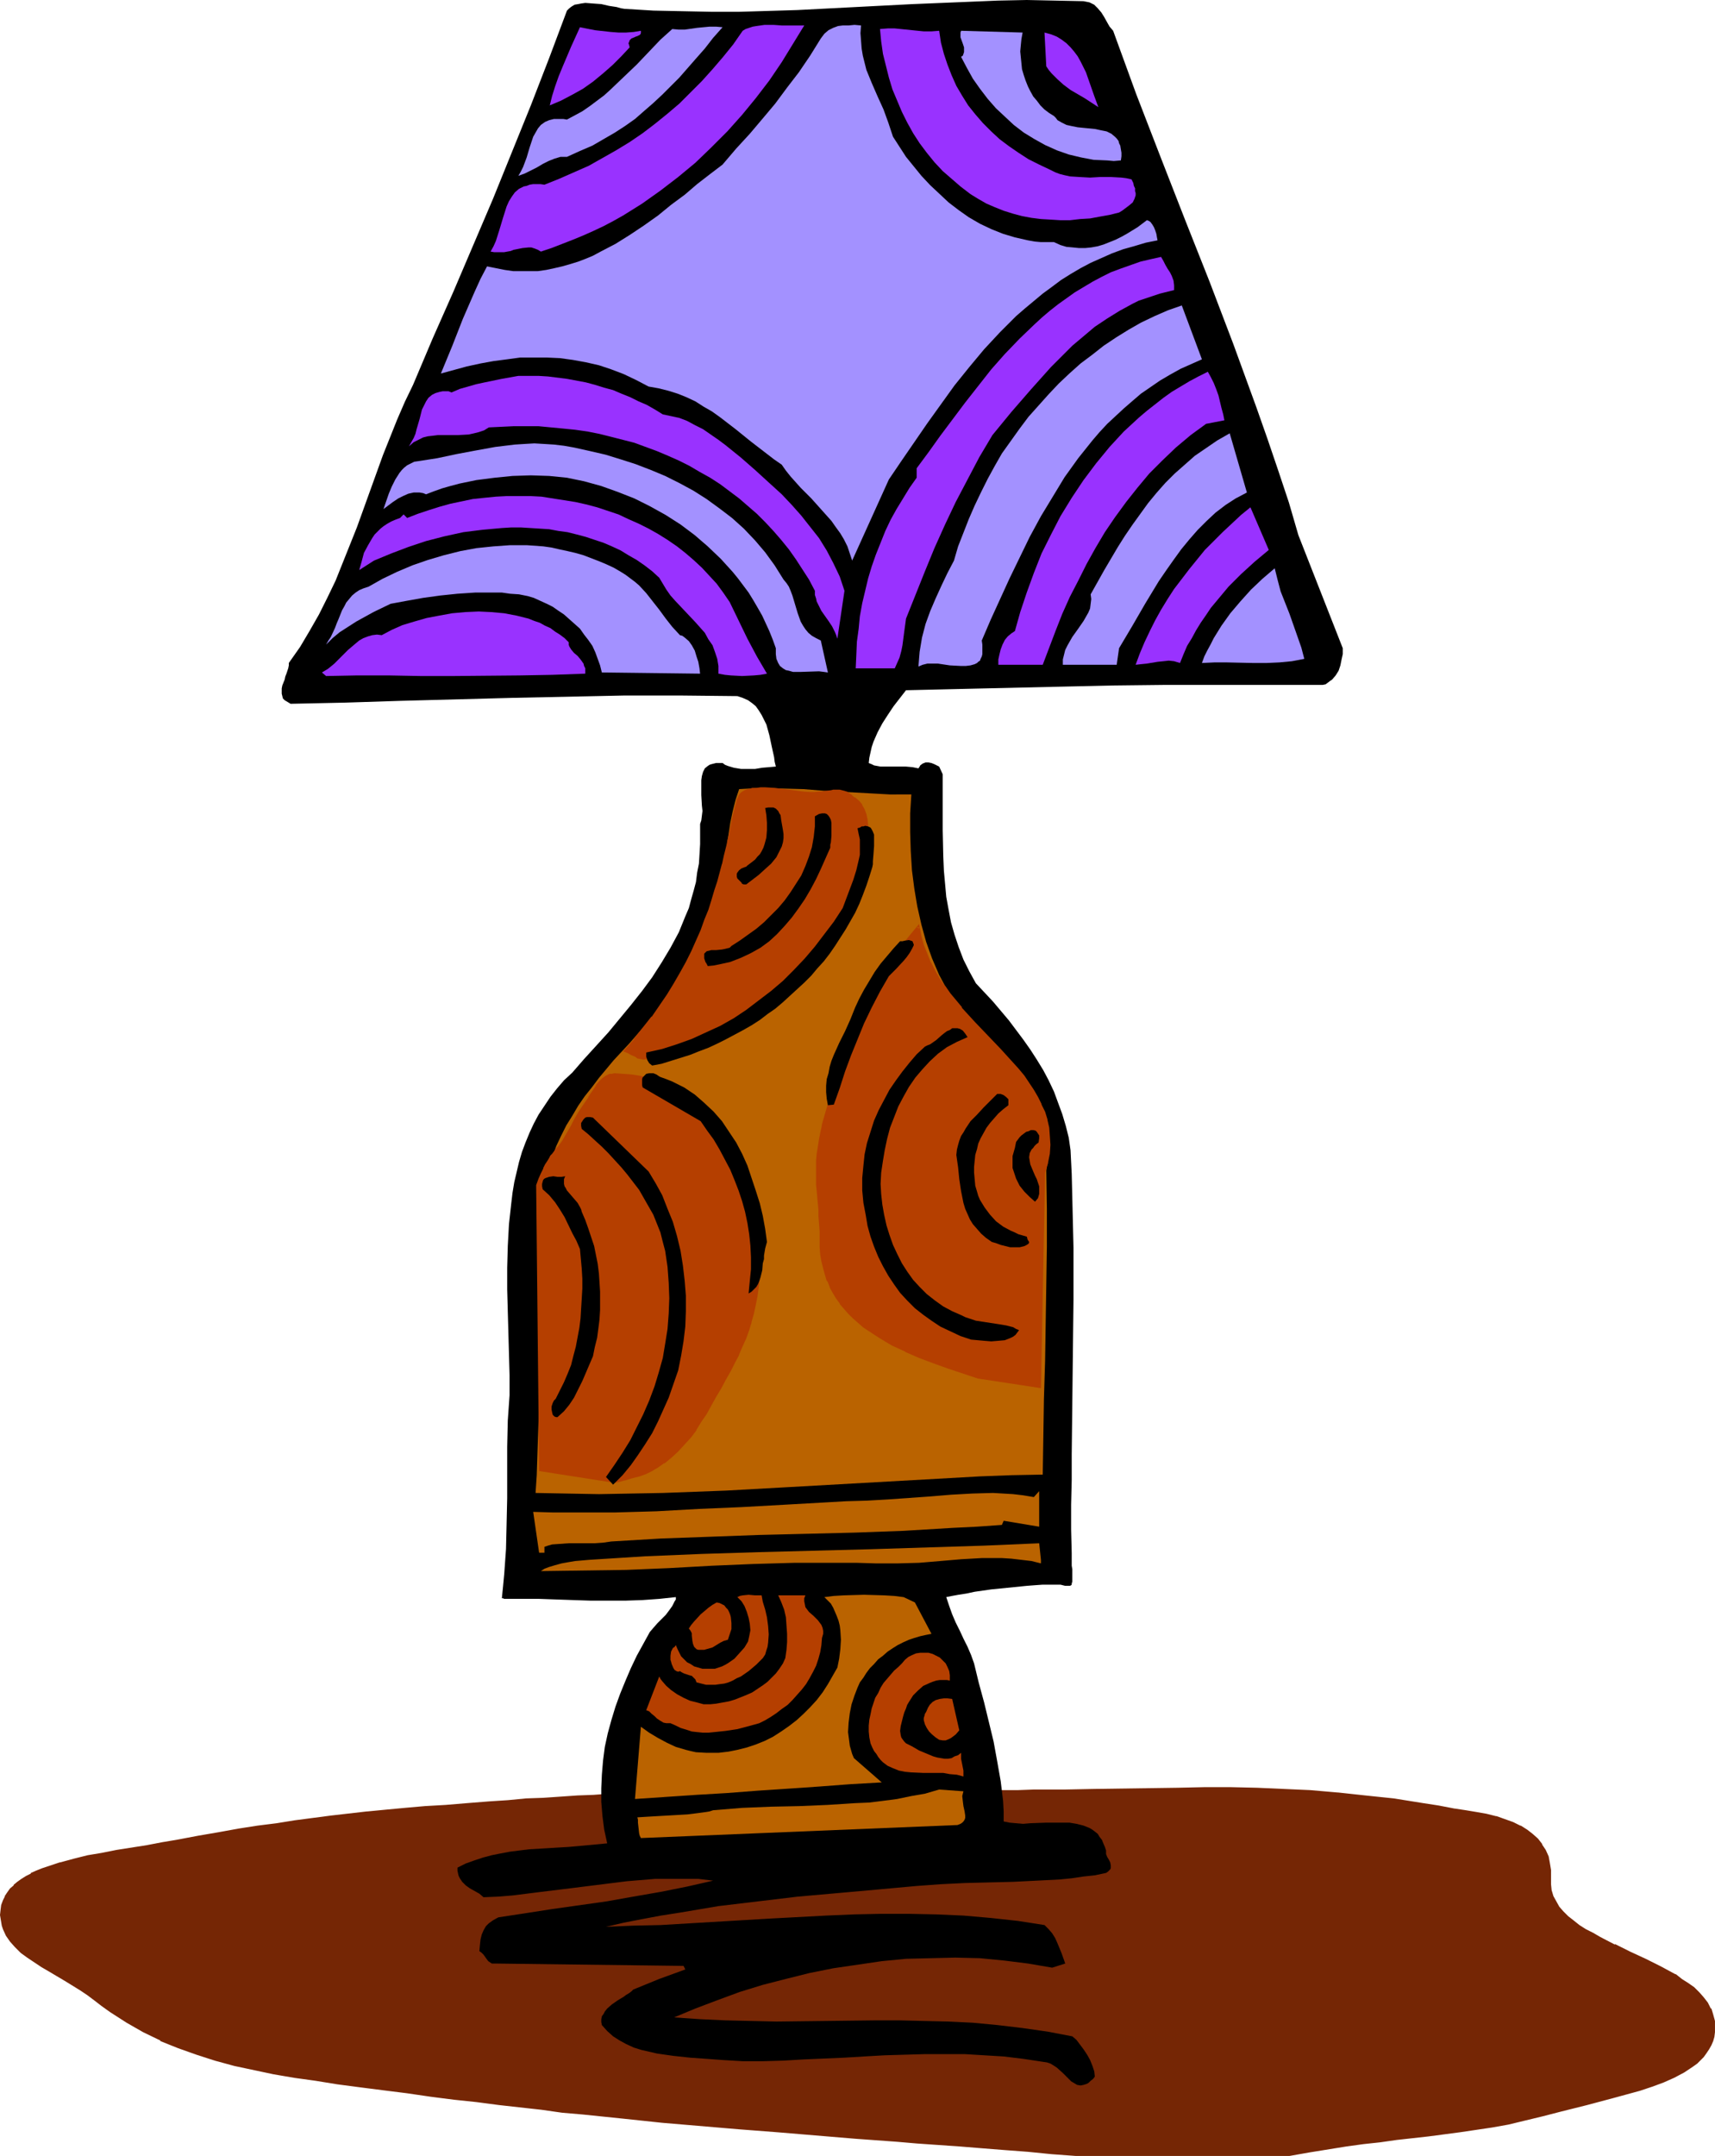 <?xml version="1.0" encoding="UTF-8" standalone="no"?>
<svg
   version="1.0"
   width="123.898mm"
   height="155.711mm"
   id="svg47"
   sodipodi:docname="Lamp 17.wmf"
   xmlns:inkscape="http://www.inkscape.org/namespaces/inkscape"
   xmlns:sodipodi="http://sodipodi.sourceforge.net/DTD/sodipodi-0.dtd"
   xmlns="http://www.w3.org/2000/svg"
   xmlns:svg="http://www.w3.org/2000/svg">
  <sodipodi:namedview
     id="namedview47"
     pagecolor="#ffffff"
     bordercolor="#000000"
     borderopacity="0.25"
     inkscape:showpageshadow="2"
     inkscape:pageopacity="0.0"
     inkscape:pagecheckerboard="0"
     inkscape:deskcolor="#d1d1d1"
     inkscape:document-units="mm" />
  <defs
     id="defs1">
    <pattern
       id="WMFhbasepattern"
       patternUnits="userSpaceOnUse"
       width="6"
       height="6"
       x="0"
       y="0" />
  </defs>
  <path
     style="fill:#752605;fill-opacity:1;fill-rule:evenodd;stroke:none"
     d="m 397.015,493.984 -4.201,-0.808 -4.201,-0.646 -4.04,-0.646 -4.04,-0.646 -7.756,-0.97 -7.595,-0.646 -7.433,-0.646 -7.271,-0.323 -7.271,-0.323 -7.11,-0.162 h -7.271 l -7.271,0.162 h -7.433 l -7.433,0.162 -7.918,0.162 -8.079,0.162 h -4.04 -4.363 l -4.363,0.162 h -4.363 -14.866 l -4.686,-0.162 h -9.049 -8.726 -16.643 l -15.997,0.162 h -8.079 l -8.079,0.162 -8.241,0.323 -8.402,0.323 -4.363,0.162 -4.363,0.323 -4.363,0.162 -4.686,0.323 -4.686,0.162 -4.686,0.323 -5.009,0.323 -5.009,0.485 -6.14,0.323 -5.817,0.485 -5.655,0.485 -5.494,0.485 -5.171,0.485 -5.009,0.485 -10.018,1.131 -9.857,1.293 -5.009,0.646 -5.009,0.808 -5.332,0.808 -5.332,0.97 -5.655,0.97 -5.817,1.131 -4.04,0.646 -4.04,0.646 -8.241,1.454 -4.201,0.808 -3.878,0.646 -3.878,0.97 -3.555,0.97 -3.393,0.97 -1.616,0.646 -1.454,0.646 -1.454,0.646 -1.293,0.646 -1.293,0.97 -1.131,0.646 -0.97,0.97 -0.808,0.97 -0.808,0.97 -0.646,0.97 -0.485,1.131 -0.485,1.131 -0.162,1.293 -0.162,1.454 0.162,0.97 v 0.97 l 0.323,0.97 0.323,0.97 0.808,1.616 0.97,1.616 1.454,1.454 1.454,1.454 1.777,1.293 1.939,1.293 1.939,1.293 1.939,1.293 4.363,2.424 4.201,2.585 1.939,1.454 1.939,1.454 2.101,1.616 2.262,1.616 2.262,1.454 2.262,1.454 4.524,2.585 4.686,2.262 4.848,1.939 4.848,1.778 5.171,1.616 5.171,1.454 5.332,1.131 5.494,1.131 5.655,0.97 5.817,0.97 5.817,0.808 6.302,0.808 6.14,0.808 6.625,0.808 6.463,0.97 6.302,0.808 6.302,0.808 5.979,0.646 5.979,0.808 5.817,0.646 5.655,0.646 5.494,0.485 10.988,1.293 10.665,0.97 10.503,0.97 10.503,0.808 10.503,0.97 10.665,0.808 10.665,0.808 11.149,0.808 5.655,0.485 5.817,0.485 5.817,0.485 5.979,0.323 6.14,0.485 6.463,0.646 6.463,0.485 6.625,0.485 h 58.332 l 5.332,-0.97 5.171,-0.808 4.848,-0.646 4.686,-0.646 4.686,-0.646 4.363,-0.485 8.887,-1.131 8.564,-0.97 4.363,-0.646 4.363,-0.808 4.524,-0.808 4.524,-0.97 4.848,-1.131 5.009,-1.454 7.11,-1.778 7.271,-1.778 3.555,-1.131 3.393,-0.97 3.393,-1.131 3.07,-1.131 3.07,-1.293 2.585,-1.454 2.424,-1.454 0.97,-0.808 0.97,-0.97 0.97,-0.808 0.808,-1.131 0.646,-0.97 0.485,-0.97 0.485,-1.131 0.323,-1.293 0.162,-1.131 0.162,-1.293 -0.162,-1.778 -0.485,-1.778 -0.485,-1.616 -0.97,-1.454 -0.97,-1.454 -1.293,-1.293 -1.293,-1.293 -1.616,-1.293 -1.777,-1.131 -1.777,-1.131 -3.878,-2.101 -4.04,-2.101 -4.363,-1.939 -4.201,-2.101 -4.04,-2.101 -1.939,-0.97 -1.939,-1.131 -1.777,-1.131 -1.616,-1.131 -1.454,-1.293 -1.293,-1.293 -1.131,-1.293 -0.97,-1.454 -0.808,-1.454 -0.485,-1.616 -0.162,-1.778 v -1.778 -2.101 l -0.162,-1.939 -0.485,-1.778 -0.808,-1.616 -0.808,-1.616 -1.131,-1.293 -1.454,-1.293 -1.616,-1.293 -1.616,-0.97 -2.101,-0.97 -2.101,-0.808 -2.424,-0.808 -2.585,-0.646 -2.747,-0.646 -3.07,-0.323 z"
     id="path1" />
  <path
     style="fill:#752605;fill-opacity:1;fill-rule:evenodd;stroke:none"
     d="m 397.015,493.661 -4.201,-0.808 -4.201,-0.646 -4.04,-0.646 -4.04,-0.646 -7.756,-0.808 -7.433,-0.808 h -0.162 l -7.433,-0.646 -7.271,-0.323 -7.271,-0.323 -7.11,-0.162 h -7.271 l -7.271,0.162 -22.784,0.323 -8.079,0.162 h -4.04 -4.363 l -4.363,0.162 h -19.229 l -4.686,-0.162 h -9.049 -8.726 -16.643 l -15.997,0.162 -8.079,0.162 -8.079,0.162 -8.241,0.162 -12.765,0.485 -4.363,0.323 -4.363,0.162 -4.686,0.323 -4.686,0.323 -4.686,0.162 -5.009,0.485 -5.009,0.323 -6.14,0.485 -5.817,0.485 -5.655,0.323 -5.494,0.485 v 0 l -5.171,0.485 v 0 l -5.009,0.485 h -0.162 l -9.857,1.131 -9.857,1.293 -5.009,0.808 -5.171,0.646 -5.171,0.808 -5.332,0.97 -5.655,0.97 -5.979,1.131 -3.878,0.646 -4.201,0.808 -8.241,1.293 -4.04,0.808 -3.878,0.646 -3.878,0.97 -3.555,0.97 H 16.32 l -3.393,1.131 -1.454,0.485 -1.616,0.646 -1.454,0.646 v 0.162 l -1.293,0.646 v 0 l -1.293,0.808 -1.131,0.808 -0.97,0.808 v 0.162 l -0.97,0.808 -0.808,1.131 -0.646,0.97 v 0.162 l -0.485,0.97 -0.485,1.293 v 0 l -0.162,1.293 v 0 L 0,522.747 l 0.162,0.97 v 0 l 0.162,0.97 0.162,0.97 0.323,0.97 v 0 l 0.808,1.778 v 0 l 1.131,1.616 1.293,1.454 0.162,0.162 1.454,1.454 1.777,1.293 1.939,1.293 1.939,1.293 1.939,1.131 4.363,2.585 4.201,2.585 1.939,1.293 1.939,1.454 2.101,1.616 2.262,1.616 2.262,1.454 2.262,1.454 v 0 l 4.524,2.585 4.686,2.262 v 0.162 l 4.848,1.939 5.009,1.778 v 0 l 5.009,1.616 5.332,1.454 5.332,1.131 5.332,1.131 5.655,0.97 5.817,0.808 5.979,0.97 6.14,0.808 6.302,0.808 6.463,0.808 6.625,0.97 6.302,0.808 6.14,0.646 6.14,0.808 5.817,0.646 5.817,0.646 5.655,0.808 5.655,0.485 10.988,1.131 v 0 l 10.665,1.131 21.006,1.778 10.503,0.808 21.329,1.778 11.149,0.808 5.655,0.485 11.634,0.808 5.979,0.485 6.14,0.485 6.463,0.485 6.463,0.646 6.625,0.485 h 58.332 l 5.494,-0.97 5.009,-0.808 5.009,-0.808 4.686,-0.646 4.524,-0.485 4.524,-0.646 8.726,-0.97 8.564,-1.131 4.363,-0.646 4.363,-0.646 4.524,-0.808 4.686,-1.131 4.686,-1.131 5.009,-1.293 7.11,-1.778 7.271,-1.939 3.555,-0.97 3.555,-0.97 v 0 l 3.393,-1.131 3.07,-1.131 2.909,-1.293 v 0 l 2.747,-1.454 v 0 l 2.424,-1.616 1.131,-0.808 0.808,-0.808 0.162,-0.162 0.808,-0.808 0.808,-1.131 0.646,-0.97 v 0 l 0.646,-1.131 v 0 l 0.485,-1.131 v 0 l 0.323,-1.131 0.162,-1.293 v 0 -1.293 -1.778 0 l -0.485,-1.778 v 0 l -0.485,-1.616 h -0.162 l -0.808,-1.616 v 0 l -1.131,-1.454 -1.131,-1.293 -0.162,-0.162 -1.293,-1.293 -1.616,-1.131 -1.777,-1.131 -1.616,-1.293 h -0.162 l -3.878,-2.101 -4.201,-2.101 v 0 l -4.201,-1.939 -4.201,-2.101 v 0.162 l -4.04,-2.101 -1.939,-1.131 -1.939,-0.97 v 0 l -1.777,-1.131 -1.616,-1.293 -1.454,-1.131 -1.293,-1.293 v 0 l -1.131,-1.293 -0.808,-1.454 v 0 l -0.808,-1.454 v 0 l -0.485,-1.616 v 0 l -0.162,-1.616 v 0 -3.878 l -0.323,-1.939 v 0 l -0.323,-1.778 v 0 l -0.808,-1.778 v 0 l -0.97,-1.454 v -0.162 l -1.131,-1.454 v 0 l -1.454,-1.293 -1.454,-1.131 -1.777,-1.131 h -0.162 l -1.939,-0.97 -2.262,-0.808 -2.262,-0.808 h -0.162 l -2.585,-0.646 -2.747,-0.485 -2.909,-0.485 -3.232,-0.485 v 0.646 l 3.07,0.323 2.909,0.485 2.747,0.646 2.585,0.646 v 0 l 2.424,0.808 2.101,0.808 2.101,0.97 -0.162,-0.162 1.777,1.131 1.616,1.131 1.454,1.293 h -0.162 l 1.131,1.293 v 0 l 0.97,1.454 v 0 l 0.646,1.778 v 0 l 0.485,1.778 v -0.162 l 0.162,1.939 v 3.878 0.162 l 0.162,1.616 0.646,1.616 v 0 l 0.808,1.616 v 0 l 0.97,1.454 0.97,1.293 0.162,0.162 1.293,1.293 1.454,1.131 1.616,1.293 1.777,1.131 v 0 l 1.939,0.97 1.939,1.131 4.04,2.101 v 0 l 4.363,1.939 4.201,2.101 v -0.162 l 4.201,2.101 3.878,2.101 h -0.162 l 1.777,1.131 1.777,1.293 1.616,1.131 1.293,1.293 v 0 l 1.131,1.293 1.131,1.454 v 0 l 0.808,1.454 v 0 l 0.646,1.616 v 0 l 0.323,1.616 v 0 l 0.162,1.778 -0.162,1.293 v -0.162 l -0.162,1.293 -0.323,1.131 v 0 l -0.485,1.131 h 0.162 l -0.646,0.97 v 0 l -0.646,0.97 -0.808,0.97 -0.808,0.97 v 0 l -0.97,0.808 -0.97,0.808 -2.424,1.616 h 0.162 l -2.747,1.454 v -0.162 l -2.909,1.293 -3.232,1.293 -3.232,0.97 v 0 l -3.393,1.131 -3.716,0.97 -7.11,1.778 -7.271,1.778 -4.848,1.454 -4.848,1.131 -4.524,0.97 -4.524,0.808 -4.524,0.808 -4.363,0.646 -8.564,1.131 -8.726,0.97 -4.524,0.485 -4.524,0.646 -4.686,0.646 -5.009,0.646 -5.009,0.808 -5.332,0.97 v 0 h -58.332 l -6.625,-0.485 -6.463,-0.485 -6.463,-0.485 -6.14,-0.485 -5.979,-0.485 -11.634,-0.97 -5.655,-0.485 -11.149,-0.808 -21.329,-1.616 -10.503,-0.808 -21.006,-1.939 -10.665,-0.97 v 0 l -10.826,-1.131 -5.655,-0.646 -5.655,-0.646 -5.817,-0.646 -5.817,-0.808 -6.14,-0.646 -6.14,-0.808 -6.302,-0.808 -6.625,-0.97 -6.463,-0.808 -6.302,-0.808 -6.14,-0.808 -5.979,-0.808 -5.817,-0.97 -5.655,-0.97 -5.494,-0.97 -5.171,-1.293 -5.332,-1.454 -5.009,-1.616 v 0 l -4.848,-1.778 -4.848,-1.939 v 0 l -4.686,-2.262 -4.686,-2.585 h 0.162 l -2.262,-1.293 -2.262,-1.616 -2.262,-1.454 -2.101,-1.778 -1.939,-1.454 -1.939,-1.293 -4.201,-2.585 -4.363,-2.585 -1.939,-1.131 L 9.695,535.19 7.756,533.897 5.979,532.604 4.524,531.15 v 0 L 3.232,529.696 2.101,528.08 H 2.262 L 1.293,526.464 v 0 L 1.131,525.494 0.808,524.686 0.646,523.555 v 0.162 -0.97 -1.454 0.162 l 0.323,-1.293 v 0 l 0.323,-1.131 0.485,-1.131 v 0 l 0.646,-0.97 0.808,-0.97 0.97,-0.97 H 4.04 l 0.97,-0.808 1.131,-0.808 1.293,-0.808 v 0 l 1.293,-0.646 v 0 l 1.454,-0.646 1.454,-0.646 1.616,-0.646 3.393,-1.131 h -0.162 l 3.716,-0.808 3.716,-0.97 4.04,-0.808 4.04,-0.646 8.241,-1.454 4.04,-0.646 4.04,-0.646 5.817,-1.131 5.655,-0.97 5.494,-0.97 5.171,-0.808 5.171,-0.808 5.009,-0.646 9.857,-1.293 9.857,-1.131 v 0 l 5.009,-0.485 h 0.162 l 5.171,-0.485 h -0.162 l 5.494,-0.485 5.655,-0.485 5.817,-0.485 6.14,-0.485 5.009,-0.323 5.009,-0.323 4.686,-0.323 4.686,-0.323 4.686,-0.162 4.363,-0.323 4.363,-0.162 12.765,-0.485 8.241,-0.323 8.079,-0.162 8.079,-0.162 h 15.997 16.643 8.726 9.049 4.686 19.229 4.363 4.363 4.04 l 8.079,-0.162 22.784,-0.485 h 7.271 7.271 l 7.11,0.162 7.271,0.323 7.271,0.323 7.433,0.485 v 0 l 7.433,0.808 7.918,0.97 3.878,0.646 4.201,0.646 4.04,0.646 4.363,0.808 z"
     id="path2" />
  <path
     style="fill:#000000;fill-opacity:1;fill-rule:evenodd;stroke:none"
     d="m 303.942,8.403 6.302,17.29 6.625,17.129 6.625,16.967 6.787,17.129 6.463,16.967 6.302,17.29 3.07,8.726 2.909,8.564 2.909,8.726 2.585,8.888 12.119,30.864 v 1.616 l -0.323,1.454 -0.323,1.616 -0.485,1.454 -0.808,1.293 -0.97,1.131 -0.485,0.323 -0.646,0.485 -0.646,0.485 -0.808,0.162 h -14.543 -14.381 -14.381 l -14.22,0.162 -14.22,0.323 -14.058,0.323 -14.058,0.323 -13.896,0.323 -3.393,4.363 -1.616,2.424 -1.454,2.262 -1.293,2.424 -1.131,2.585 -0.485,1.454 -0.323,1.454 -0.323,1.454 -0.162,1.454 0.808,0.323 0.646,0.323 1.777,0.323 h 1.777 5.171 l 1.777,0.162 1.616,0.323 0.323,-0.485 0.162,-0.323 0.646,-0.485 0.808,-0.323 h 0.808 l 0.808,0.162 0.808,0.323 0.646,0.323 0.646,0.323 0.97,2.101 v 7.756 7.595 l 0.162,7.272 0.162,3.717 0.323,3.555 0.323,3.555 0.646,3.555 0.646,3.393 0.97,3.393 1.131,3.393 1.293,3.393 1.616,3.232 1.777,3.232 4.686,5.009 4.363,5.171 1.939,2.585 1.939,2.585 1.939,2.747 1.777,2.747 1.777,2.909 1.454,2.747 1.454,3.07 1.131,3.07 1.131,3.07 0.97,3.232 0.808,3.232 0.485,3.393 0.323,6.464 0.162,6.625 0.162,6.787 0.162,6.787 v 14.058 l -0.162,14.058 -0.162,14.22 -0.162,14.058 v 6.948 l -0.162,6.787 v 6.787 l 0.162,6.464 v 1.293 1.131 0.97 l 0.162,0.97 v 0.808 0.808 0.646 0.646 0.485 l -0.162,0.485 v 0.323 l -0.162,0.162 -0.323,0.162 h -0.323 -0.485 -0.485 l -1.293,-0.323 h -1.293 -1.777 -1.777 l -2.262,0.162 -2.101,0.162 -4.848,0.485 -4.848,0.485 -4.524,0.646 -2.262,0.485 -2.101,0.323 -1.777,0.323 -1.616,0.323 0.808,2.424 0.808,2.262 0.97,2.262 1.131,2.262 0.97,2.101 1.131,2.262 0.97,2.262 0.808,2.262 1.293,5.333 1.454,5.333 1.293,5.332 1.293,5.333 0.97,5.333 0.97,5.494 0.646,5.333 0.162,2.909 v 2.747 l 1.616,0.323 1.777,0.162 1.939,0.162 1.939,-0.162 4.363,-0.162 h 4.201 2.101 l 1.939,0.323 1.939,0.485 1.616,0.646 0.808,0.485 0.646,0.485 0.808,0.646 0.485,0.808 0.646,0.808 0.323,0.808 0.485,1.131 0.323,0.97 v 0.97 l 0.323,0.808 0.485,0.808 0.323,0.646 0.162,0.808 v 0.808 l -0.162,0.323 -0.323,0.323 -0.323,0.323 -0.485,0.323 -3.07,0.646 -3.07,0.323 -3.232,0.485 -3.232,0.323 -6.302,0.323 -6.463,0.323 -6.625,0.162 -6.463,0.162 -6.625,0.323 -6.625,0.485 -10.665,0.97 -10.826,0.97 -10.988,0.97 -10.826,1.293 -10.826,1.293 -10.503,1.778 -5.171,0.808 -5.171,0.97 -5.009,0.97 -4.848,1.131 7.433,-0.323 7.433,-0.162 30.055,-1.778 15.189,-0.808 7.595,-0.323 7.433,-0.162 h 7.433 l 7.595,0.162 7.433,0.323 7.433,0.646 7.433,0.808 7.271,1.131 1.131,1.131 0.97,1.131 0.808,1.293 0.646,1.454 1.131,2.747 0.97,2.747 -3.555,1.131 -6.625,-1.131 -6.463,-0.808 -6.625,-0.646 -6.787,-0.162 -6.625,0.162 -6.787,0.162 -6.625,0.646 -6.625,0.97 -6.625,0.97 -6.463,1.293 -6.463,1.616 -6.302,1.616 -6.302,1.939 -6.14,2.262 -5.979,2.262 -5.817,2.424 7.11,0.485 6.948,0.323 6.948,0.162 6.948,0.162 13.573,-0.162 13.412,-0.162 h 6.625 l 6.625,0.162 6.787,0.162 6.625,0.323 6.787,0.646 6.787,0.808 6.787,0.97 6.787,1.293 1.131,0.97 0.97,1.293 0.97,1.293 0.97,1.454 0.808,1.454 0.646,1.616 0.485,1.454 0.162,1.454 -0.485,0.646 -0.646,0.485 -0.485,0.485 -0.485,0.323 -0.97,0.323 -0.808,0.162 -0.97,-0.162 -0.808,-0.485 -0.808,-0.485 -0.646,-0.646 -1.616,-1.616 -1.616,-1.454 -0.97,-0.646 -0.808,-0.485 -0.97,-0.323 -1.131,-0.162 -5.332,-0.808 -5.332,-0.646 -5.332,-0.323 -5.332,-0.323 h -5.494 -5.332 l -10.988,0.323 -5.655,0.323 -5.332,0.323 -11.149,0.485 -5.494,0.323 -5.655,0.162 h -5.494 l -5.494,-0.323 -4.363,-0.323 -4.524,-0.323 -4.524,-0.485 -4.524,-0.646 -2.101,-0.485 -2.101,-0.485 -2.101,-0.646 -2.101,-0.97 -1.777,-0.97 -1.777,-1.131 -1.616,-1.454 -1.454,-1.616 -0.162,-0.808 v -0.808 l 0.162,-0.808 0.485,-0.646 0.323,-0.646 0.646,-0.808 1.293,-1.131 1.616,-1.131 1.616,-0.97 0.646,-0.485 0.808,-0.485 0.646,-0.485 0.485,-0.485 3.555,-1.454 3.555,-1.454 3.555,-1.293 3.555,-1.293 -0.485,-0.97 -51.546,-0.646 h -0.808 l -0.485,-0.323 -0.485,-0.323 -0.485,-0.646 -0.808,-1.131 -0.485,-0.485 -0.646,-0.485 0.162,-1.778 0.162,-1.454 0.323,-1.293 0.485,-1.131 0.646,-1.131 0.808,-0.808 1.131,-0.808 1.454,-0.808 7.433,-1.131 7.271,-1.131 14.866,-2.101 7.271,-1.293 7.433,-1.293 7.271,-1.454 7.11,-1.616 -4.04,-0.485 h -3.878 -3.878 -4.04 l -3.878,0.323 -3.878,0.323 -7.756,0.97 -7.756,0.97 -7.918,0.97 -7.756,0.97 -4.04,0.323 -3.878,0.162 -1.131,-0.97 -2.585,-1.454 -1.131,-0.808 -0.97,-0.97 -0.646,-0.97 -0.323,-0.646 -0.162,-0.646 -0.162,-0.808 v -0.808 l 2.262,-1.131 2.262,-0.808 2.424,-0.808 2.424,-0.646 2.424,-0.485 2.585,-0.485 5.171,-0.646 5.494,-0.323 2.585,-0.162 2.747,-0.162 5.332,-0.485 5.171,-0.485 -0.808,-3.717 -0.485,-3.717 -0.323,-3.878 v -3.717 l 0.162,-3.717 0.323,-3.878 0.485,-3.717 0.808,-3.717 0.97,-3.555 1.131,-3.717 1.293,-3.555 1.454,-3.555 1.454,-3.393 1.616,-3.393 1.777,-3.232 1.777,-3.232 0.97,-1.131 1.131,-1.293 2.262,-2.262 0.97,-1.293 0.808,-1.131 0.646,-1.293 0.323,-0.485 v -0.646 l -4.524,0.485 -4.524,0.323 -4.686,0.162 h -4.848 -4.686 l -4.848,-0.162 -4.686,-0.162 -4.524,-0.162 h -0.485 -0.646 -4.848 -1.616 -1.293 -0.646 l -0.323,-0.162 h -0.323 l 0.323,-3.232 0.323,-3.393 0.485,-6.787 0.162,-6.787 0.162,-7.11 v -14.058 l 0.162,-7.11 0.485,-6.948 v -5.494 l -0.162,-5.817 -0.323,-11.635 -0.162,-5.979 v -5.817 l 0.162,-5.979 0.323,-5.979 0.646,-5.817 0.323,-2.747 0.485,-2.909 0.646,-2.747 0.646,-2.747 0.808,-2.747 0.97,-2.585 1.131,-2.747 1.131,-2.424 1.293,-2.424 1.616,-2.424 1.616,-2.424 1.777,-2.262 1.939,-2.262 2.262,-2.101 3.232,-3.717 3.393,-3.717 3.232,-3.555 3.07,-3.717 3.07,-3.717 3.07,-3.878 2.747,-3.717 2.585,-4.04 2.424,-4.04 2.262,-4.201 1.777,-4.363 0.97,-2.262 0.646,-2.424 0.646,-2.262 0.646,-2.424 0.323,-2.585 0.485,-2.424 0.162,-2.585 0.162,-2.747 v -2.585 -2.909 l 0.323,-0.97 0.162,-1.293 0.162,-1.293 -0.162,-1.454 -0.162,-2.909 v -2.747 -1.293 l 0.162,-1.131 0.323,-1.131 0.485,-0.97 0.808,-0.646 0.485,-0.323 0.485,-0.162 0.646,-0.162 0.646,-0.162 h 0.808 0.97 l 0.646,0.485 0.808,0.323 1.616,0.485 1.939,0.323 h 1.939 1.939 l 1.939,-0.323 1.939,-0.162 1.777,-0.162 -0.323,-1.293 -0.162,-1.293 -0.646,-2.909 -0.646,-3.07 -0.808,-2.909 -0.646,-1.293 -0.646,-1.293 -0.808,-1.293 -0.808,-1.131 -0.97,-0.808 -1.131,-0.808 -1.454,-0.646 -1.454,-0.485 -15.512,-0.162 h -15.351 l -15.351,0.323 -15.351,0.323 -30.378,0.808 -15.027,0.485 -15.027,0.323 -0.808,-0.485 -0.808,-0.485 -0.485,-0.485 -0.162,-0.646 -0.162,-0.646 v -0.646 -0.808 l 0.162,-0.808 0.646,-1.616 0.162,-0.808 0.323,-0.808 0.485,-1.454 0.162,-0.808 v -0.646 l 3.07,-4.363 2.585,-4.363 2.585,-4.525 2.262,-4.525 2.262,-4.686 1.939,-4.848 3.878,-9.695 3.555,-9.857 3.555,-9.857 1.939,-4.848 1.939,-4.848 2.101,-4.848 2.262,-4.686 5.332,-12.604 5.655,-12.766 10.826,-25.37 5.171,-12.766 5.171,-12.766 5.009,-12.927 4.848,-12.927 0.646,-0.646 0.646,-0.485 0.808,-0.485 0.97,-0.162 0.808,-0.162 1.131,-0.162 2.101,0.162 2.262,0.162 2.101,0.485 2.101,0.323 1.131,0.323 0.97,0.162 7.918,0.485 7.756,0.162 7.918,0.162 h 7.918 L 217.655,2.747 233.329,1.939 249.003,1.131 264.677,0.485 272.433,0.162 280.35,0 l 7.756,0.162 7.756,0.162 0.808,0.162 0.808,0.162 0.646,0.323 0.646,0.323 0.97,0.97 0.97,1.131 0.808,1.293 0.808,1.454 0.646,1.131 z"
     id="path3" />
  <path
     style="fill:#9932ff;fill-opacity:1;fill-rule:evenodd;stroke:none"
     d="m 219.594,6.948 -3.07,5.009 -3.07,5.009 -3.393,5.009 -3.716,4.848 -3.716,4.525 -4.04,4.525 -4.363,4.363 -4.363,4.201 -4.686,3.878 -4.848,3.717 -5.009,3.555 -5.171,3.232 -2.585,1.454 -2.747,1.454 -2.747,1.293 -2.909,1.293 -2.747,1.131 -2.909,1.131 -2.909,1.131 -2.909,0.97 -0.808,-0.485 -0.808,-0.323 -0.97,-0.323 h -0.808 l -1.616,0.162 -1.616,0.323 -0.808,0.162 -0.808,0.323 -1.777,0.323 h -0.97 -0.808 -0.97 l -0.97,-0.162 0.808,-1.454 0.646,-1.454 0.97,-3.07 0.97,-3.232 0.97,-3.07 0.646,-1.454 0.808,-1.293 0.808,-1.131 1.131,-0.97 1.293,-0.646 0.808,-0.162 0.808,-0.323 0.97,-0.162 h 0.808 1.131 l 1.131,0.162 4.04,-1.616 4.04,-1.778 4.04,-1.778 3.716,-2.101 3.716,-2.101 3.716,-2.262 3.555,-2.424 3.393,-2.585 3.393,-2.747 3.232,-2.747 3.07,-3.07 3.07,-3.07 2.909,-3.232 2.909,-3.393 2.747,-3.393 2.585,-3.717 0.808,-0.485 0.97,-0.323 0.97,-0.323 0.97,-0.162 2.262,-0.323 h 2.424 l 2.262,0.162 h 2.262 1.939 0.97 z"
     id="path4" />
  <path
     style="fill:#a391ff;fill-opacity:1;fill-rule:evenodd;stroke:none"
     d="m 235.107,6.948 -0.162,2.101 0.162,2.101 0.162,2.101 0.323,1.939 0.485,1.939 0.485,1.939 1.454,3.555 1.616,3.717 1.616,3.555 1.293,3.555 0.646,1.939 0.646,1.939 1.777,2.747 1.777,2.747 2.101,2.585 2.101,2.585 2.424,2.585 2.424,2.262 2.585,2.424 2.747,2.101 2.747,1.939 3.07,1.778 3.07,1.454 3.232,1.293 3.232,0.97 3.555,0.808 1.777,0.323 1.777,0.162 h 1.777 1.777 l 1.777,0.808 1.616,0.485 1.777,0.162 1.616,0.162 h 1.777 l 1.616,-0.162 1.777,-0.323 1.616,-0.485 1.616,-0.646 1.616,-0.646 1.616,-0.808 1.454,-0.808 2.909,-1.778 2.585,-1.939 0.485,0.162 0.485,0.323 0.485,0.646 0.485,0.808 0.323,0.808 0.323,0.97 0.162,0.97 0.162,0.808 -3.232,0.646 -3.232,0.97 -2.909,0.808 -3.07,1.131 -2.909,1.293 -2.909,1.293 -2.747,1.454 -2.747,1.616 -2.585,1.616 -2.585,1.939 -2.424,1.778 -4.848,4.04 -2.424,2.101 -4.363,4.363 -4.363,4.686 -4.04,4.848 -4.04,5.009 -3.716,5.171 -3.716,5.171 -3.555,5.171 -3.555,5.171 -3.393,5.009 -10.018,22.138 -0.646,-1.939 -0.646,-1.939 -0.97,-1.939 -0.97,-1.616 -1.293,-1.778 -1.131,-1.616 -2.747,-3.07 -2.747,-3.07 -2.909,-2.909 -2.747,-3.07 -1.293,-1.616 -1.131,-1.616 -2.101,-1.454 -2.101,-1.616 -4.201,-3.232 -4.201,-3.393 -4.201,-3.232 -2.262,-1.616 -2.262,-1.293 -2.262,-1.454 -2.424,-1.131 -2.424,-0.97 -2.585,-0.808 -2.585,-0.646 -2.747,-0.485 -3.393,-1.778 -3.393,-1.616 -3.393,-1.293 -3.393,-1.131 -3.555,-0.808 -3.555,-0.646 -3.555,-0.485 -3.555,-0.162 h -3.555 -3.716 l -3.555,0.485 -3.716,0.485 -3.555,0.646 -3.716,0.808 -3.555,0.97 -3.555,0.97 3.07,-7.433 2.909,-7.433 1.616,-3.717 1.616,-3.717 1.616,-3.555 1.777,-3.393 2.424,0.485 2.424,0.485 2.262,0.323 h 2.262 2.262 2.262 l 2.262,-0.323 2.262,-0.485 2.101,-0.485 2.262,-0.646 2.101,-0.646 2.101,-0.808 1.939,-0.808 2.101,-1.131 4.04,-2.101 3.878,-2.424 3.878,-2.585 3.878,-2.747 3.555,-2.909 3.716,-2.747 3.393,-2.909 3.555,-2.747 3.393,-2.585 3.716,-4.363 3.716,-4.04 3.555,-4.201 3.393,-4.04 3.232,-4.363 3.232,-4.201 3.07,-4.525 2.909,-4.686 0.485,-0.646 0.485,-0.646 1.131,-0.97 1.293,-0.646 1.293,-0.485 1.293,-0.162 h 1.616 l 1.616,-0.162 z"
     id="path5" />
  <path
     style="fill:#9932ff;fill-opacity:1;fill-rule:evenodd;stroke:none"
     d="m 174.997,8.403 v 0.323 0.323 l -0.162,0.323 -0.162,0.162 -0.646,0.323 -0.485,0.162 -0.323,0.162 -0.808,0.323 -0.485,0.485 -0.162,0.485 -0.162,0.323 0.162,0.485 0.162,0.646 -2.262,2.424 -2.424,2.424 -2.585,2.262 -2.747,2.262 -2.747,1.939 -2.909,1.616 -3.07,1.616 -3.07,1.293 0.646,-2.585 0.808,-2.585 0.97,-2.747 1.131,-2.747 2.262,-5.333 2.424,-5.333 4.04,0.808 4.363,0.485 2.101,0.162 h 2.101 l 2.101,-0.162 z"
     id="path6" />
  <path
     style="fill:#a391ff;fill-opacity:1;fill-rule:evenodd;stroke:none"
     d="m 197.296,7.433 -2.585,2.909 -2.262,2.909 -2.424,2.747 -2.262,2.585 -2.262,2.585 -2.424,2.424 -2.262,2.262 -2.424,2.262 -2.424,2.101 -2.585,2.262 -2.747,1.939 -2.747,1.778 -3.07,1.778 -3.07,1.778 -3.393,1.454 -3.555,1.616 h -0.97 -0.808 l -1.616,0.485 -1.616,0.646 -1.616,0.808 -1.616,0.97 -1.616,0.808 -1.616,0.808 -1.777,0.646 0.646,-1.131 0.646,-1.293 0.97,-2.585 0.808,-2.747 0.97,-2.909 0.646,-1.131 0.646,-1.131 0.808,-0.97 1.131,-0.808 1.131,-0.485 0.646,-0.162 0.646,-0.162 h 0.808 0.808 0.97 l 0.97,0.162 2.101,-1.131 2.101,-1.131 2.101,-1.454 1.939,-1.454 1.939,-1.454 1.777,-1.616 3.555,-3.393 3.555,-3.393 3.232,-3.393 3.232,-3.393 1.616,-1.454 1.616,-1.454 1.777,0.162 h 1.616 l 3.393,-0.485 3.393,-0.323 h 1.777 z"
     id="path7" />
  <path
     style="fill:#9932ff;fill-opacity:1;fill-rule:evenodd;stroke:none"
     d="m 256.436,8.403 0.485,3.232 0.808,3.07 0.97,2.909 1.131,2.909 1.293,2.909 1.616,2.747 1.616,2.585 1.939,2.424 2.101,2.424 2.262,2.262 2.262,2.101 2.585,1.939 2.585,1.778 2.747,1.778 2.909,1.454 3.07,1.454 1.293,0.646 1.293,0.485 1.293,0.323 1.454,0.323 2.585,0.162 2.909,0.162 2.747,-0.162 h 2.909 l 2.909,0.162 1.293,0.162 1.454,0.323 0.485,0.97 0.162,0.808 0.323,0.646 v 0.808 l 0.162,0.485 v 0.646 l -0.162,0.485 -0.162,0.485 -0.485,0.97 -0.97,0.808 -0.646,0.485 -0.646,0.485 -0.646,0.485 -0.808,0.485 -2.585,0.646 -2.747,0.485 -2.585,0.485 -2.747,0.162 -2.747,0.323 h -2.585 l -2.585,-0.162 -2.747,-0.162 -2.585,-0.323 -2.585,-0.485 -2.424,-0.646 -2.585,-0.808 -2.424,-0.97 -2.262,-0.97 -2.262,-1.293 -2.101,-1.293 -2.747,-2.101 -2.424,-2.101 -2.424,-2.101 -2.262,-2.424 -2.101,-2.585 -1.939,-2.585 -1.777,-2.747 -1.616,-2.909 -1.454,-2.909 -1.293,-3.07 -1.293,-3.07 -0.97,-3.232 -0.808,-3.232 -0.808,-3.232 -0.485,-3.393 -0.323,-3.393 2.101,-0.162 h 1.939 l 7.918,0.808 h 2.101 z"
     id="path8" />
  <path
     style="fill:#a391ff;fill-opacity:1;fill-rule:evenodd;stroke:none"
     d="m 279.219,8.888 -0.323,1.778 -0.162,1.616 -0.162,1.778 0.162,1.616 0.162,1.616 0.162,1.616 0.485,1.616 0.485,1.454 0.646,1.616 0.646,1.293 0.808,1.454 0.97,1.131 0.97,1.293 1.131,1.131 1.293,0.97 1.293,0.808 0.485,0.485 0.485,0.646 1.131,0.646 1.293,0.646 1.454,0.323 1.616,0.323 1.616,0.162 3.232,0.323 1.454,0.323 1.616,0.323 1.293,0.646 0.97,0.808 0.485,0.485 0.485,0.646 0.162,0.646 0.323,0.646 0.162,0.97 0.162,0.97 v 0.97 l -0.162,1.131 -1.939,0.162 -1.777,-0.162 -3.716,-0.162 -3.393,-0.646 -3.393,-0.808 -3.232,-1.131 -3.232,-1.454 -2.909,-1.616 -2.909,-1.778 -2.747,-2.101 -2.424,-2.262 -2.424,-2.262 -2.262,-2.585 -2.101,-2.747 -1.939,-2.747 -1.616,-2.909 -1.616,-3.07 0.485,-0.323 0.162,-0.485 0.162,-0.485 v -0.323 -0.97 l -0.323,-0.97 -0.646,-1.778 V 9.211 8.888 l 0.162,-0.485 z"
     id="path9" />
  <path
     style="fill:#9932ff;fill-opacity:1;fill-rule:evenodd;stroke:none"
     d="m 299.902,29.248 -3.716,-2.424 -3.878,-2.262 -1.939,-1.454 -1.616,-1.454 -1.616,-1.616 -0.808,-0.97 -0.646,-0.97 -0.485,-9.211 1.777,0.485 1.616,0.646 1.293,0.808 1.293,0.97 1.131,1.131 0.97,1.131 0.97,1.293 0.808,1.454 1.454,2.909 1.131,3.232 1.131,3.232 z"
     id="path10" />
  <path
     style="fill:#9932ff;fill-opacity:1;fill-rule:evenodd;stroke:none"
     d="m 320.585,79.18 -1.939,0.485 -1.939,0.485 -1.939,0.646 -3.878,1.293 -1.616,0.808 -3.555,1.939 -3.393,2.101 -3.393,2.262 -3.07,2.585 -3.07,2.585 -2.909,2.909 -2.909,2.909 -2.747,3.07 -2.747,3.07 -5.332,6.14 -5.171,6.302 -3.555,5.979 -3.232,6.14 -3.232,6.14 -2.909,6.14 -2.909,6.464 -2.585,6.302 -5.171,12.927 -0.485,3.555 -0.485,3.717 -0.323,1.616 -0.485,1.778 -0.646,1.454 -0.646,1.454 h -10.665 l 0.162,-3.555 0.162,-3.717 0.485,-3.555 0.323,-3.393 0.646,-3.555 0.808,-3.393 0.808,-3.393 0.97,-3.232 1.131,-3.232 1.293,-3.232 1.293,-3.232 1.454,-3.07 1.616,-2.909 1.777,-2.909 1.777,-2.909 1.939,-2.747 v -2.585 l 3.232,-4.363 3.232,-4.525 6.787,-9.049 3.555,-4.525 3.555,-4.525 3.716,-4.201 4.04,-4.201 4.04,-3.878 2.101,-1.939 2.101,-1.778 2.262,-1.778 2.262,-1.616 2.262,-1.616 2.424,-1.454 2.424,-1.454 2.424,-1.293 2.585,-1.293 2.585,-0.97 2.747,-0.97 2.747,-0.97 2.747,-0.646 2.909,-0.646 0.646,1.131 0.485,0.97 0.646,1.131 0.646,0.97 0.485,0.97 0.485,1.293 0.162,1.293 z"
     id="path11" />
  <path
     style="fill:#a391ff;fill-opacity:1;fill-rule:evenodd;stroke:none"
     d="m 328.18,98.086 -2.909,1.293 -2.909,1.293 -2.909,1.616 -2.747,1.616 -2.585,1.778 -2.585,1.778 -2.262,1.939 -2.424,2.101 -2.262,2.101 -2.262,2.101 -2.101,2.262 -1.939,2.262 -1.939,2.424 -1.939,2.424 -3.716,5.171 -3.232,5.333 -3.232,5.332 -3.07,5.656 -2.747,5.656 -2.747,5.656 -2.585,5.656 -2.585,5.656 -2.424,5.656 0.162,1.131 v 0.97 0.808 0.808 l -0.162,0.646 -0.323,0.646 -0.162,0.485 -0.485,0.323 -0.323,0.323 -0.646,0.323 -1.131,0.323 -1.293,0.162 h -1.293 l -3.07,-0.162 -3.232,-0.485 h -1.454 -1.454 l -1.293,0.323 -1.131,0.485 0.162,-2.101 0.162,-1.939 0.323,-1.939 0.323,-1.939 0.97,-3.717 1.293,-3.555 1.454,-3.393 1.616,-3.555 1.616,-3.393 1.777,-3.393 1.131,-3.878 1.454,-3.717 1.454,-3.717 1.616,-3.717 1.777,-3.717 1.777,-3.555 1.939,-3.555 1.939,-3.393 2.424,-3.393 2.424,-3.393 2.424,-3.232 2.747,-3.07 2.747,-3.07 2.747,-2.909 2.909,-2.747 3.07,-2.747 3.232,-2.424 3.07,-2.424 3.393,-2.262 3.393,-2.101 3.393,-1.939 3.716,-1.778 3.716,-1.616 3.716,-1.293 z"
     id="path12" />
  <path
     style="fill:#9932ff;fill-opacity:1;fill-rule:evenodd;stroke:none"
     d="m 334.32,114.73 -5.009,0.97 -4.201,3.07 -4.04,3.393 -3.716,3.555 -3.555,3.555 -3.232,3.878 -3.07,3.878 -3.07,4.201 -2.747,4.04 -2.585,4.363 -2.424,4.363 -2.262,4.525 -2.262,4.363 -2.101,4.686 -1.777,4.525 -1.777,4.686 -1.777,4.686 h -12.119 v -1.454 l 0.323,-1.454 0.323,-1.293 0.485,-1.293 0.646,-1.293 0.808,-0.97 0.97,-0.808 0.485,-0.323 0.485,-0.323 1.454,-5.171 1.777,-5.333 1.939,-5.333 2.101,-5.332 2.585,-5.171 2.585,-5.009 3.07,-5.009 3.232,-4.848 3.393,-4.525 3.716,-4.525 1.939,-2.101 1.939,-2.101 2.101,-1.939 2.101,-1.939 2.101,-1.778 2.262,-1.778 2.262,-1.778 2.262,-1.616 2.424,-1.454 2.424,-1.454 2.424,-1.293 2.585,-1.293 0.808,1.454 0.808,1.616 0.646,1.616 0.646,1.778 0.808,3.393 0.485,1.778 z"
     id="path13" />
  <path
     style="fill:#9932ff;fill-opacity:1;fill-rule:evenodd;stroke:none"
     d="m 180.975,113.114 2.262,0.485 2.262,0.485 2.101,0.808 2.101,1.131 2.262,1.131 2.101,1.454 2.101,1.454 1.939,1.454 4.201,3.393 3.878,3.393 3.716,3.393 1.777,1.616 1.777,1.616 2.747,2.909 2.585,2.909 2.424,3.07 2.424,3.07 2.101,3.393 1.777,3.393 1.777,3.717 1.293,3.878 -1.939,13.089 -0.323,-0.97 -0.323,-0.808 -0.808,-1.616 -0.97,-1.454 -1.939,-2.747 -0.808,-1.616 -0.485,-0.97 -0.162,-0.808 -0.323,-0.97 v -1.131 l -1.616,-3.07 -1.777,-2.747 -1.777,-2.747 -1.939,-2.747 -2.101,-2.585 -2.101,-2.424 -2.262,-2.424 -2.262,-2.262 -2.424,-2.101 -2.424,-2.101 -2.585,-1.939 -2.585,-1.939 -2.747,-1.778 -2.909,-1.616 -2.747,-1.616 -2.909,-1.454 -2.909,-1.293 -3.07,-1.293 -3.07,-1.131 -3.07,-1.131 -6.302,-1.616 -3.232,-0.808 -3.232,-0.646 -3.393,-0.485 -3.232,-0.323 -3.393,-0.323 -3.393,-0.323 h -3.393 -3.393 l -3.393,0.162 -3.393,0.162 -1.293,0.808 -1.454,0.485 -1.293,0.323 -1.454,0.323 -2.909,0.162 h -2.747 -2.747 l -1.293,0.162 -1.454,0.162 -1.293,0.323 -1.293,0.646 -1.293,0.646 -1.293,1.131 0.646,-1.131 0.646,-1.131 0.485,-1.131 0.323,-1.293 0.808,-2.747 0.646,-2.585 0.646,-1.293 0.485,-0.97 0.646,-0.97 0.97,-0.808 0.97,-0.485 1.131,-0.323 0.808,-0.162 h 0.808 0.808 l 0.808,0.323 2.262,-0.97 2.262,-0.646 2.262,-0.646 2.262,-0.485 4.686,-0.97 4.524,-0.808 h 2.747 2.747 l 2.585,0.162 2.585,0.323 2.585,0.323 2.585,0.485 2.585,0.485 2.424,0.646 2.585,0.808 2.424,0.646 2.262,0.97 2.424,0.97 2.262,1.131 2.262,0.97 2.262,1.293 z"
     id="path14" />
  <path
     style="fill:#a391ff;fill-opacity:1;fill-rule:evenodd;stroke:none"
     d="m 340.46,134.444 -3.07,1.616 -2.747,1.778 -2.747,2.101 -2.424,2.262 -2.424,2.424 -2.262,2.585 -2.262,2.747 -2.101,2.909 -1.939,2.747 -2.101,3.07 -3.716,6.14 -3.555,6.14 -3.555,5.979 -0.646,4.525 h -14.704 v -1.454 l 0.323,-1.293 0.323,-1.293 0.646,-1.293 0.646,-1.131 0.646,-1.131 1.616,-2.262 1.454,-2.101 0.646,-1.131 0.646,-1.131 0.485,-1.131 0.162,-1.293 0.162,-1.293 -0.162,-1.293 3.716,-6.625 3.716,-6.302 1.939,-3.07 2.101,-3.07 2.101,-2.909 2.101,-2.909 2.262,-2.747 2.424,-2.747 2.585,-2.585 2.747,-2.424 2.747,-2.424 3.07,-2.101 3.07,-2.101 3.393,-1.939 z"
     id="path15" />
  <path
     style="fill:#a391ff;fill-opacity:1;fill-rule:evenodd;stroke:none"
     d="m 213.939,158.198 0.808,0.97 0.646,0.97 0.485,1.131 0.485,1.293 1.454,4.848 0.808,2.262 0.646,1.131 0.646,0.97 0.808,0.97 0.97,0.808 1.131,0.646 1.293,0.646 1.939,8.726 -1.131,-0.162 -1.293,-0.162 -4.848,0.162 h -1.131 -1.131 l -1.131,-0.323 -0.808,-0.162 -0.808,-0.485 -0.808,-0.646 -0.485,-0.808 -0.485,-1.131 -0.162,-1.293 v -1.616 l -0.808,-2.262 -0.97,-2.424 -0.97,-2.101 -0.97,-2.101 -1.293,-2.262 -1.131,-1.939 -1.293,-2.101 -1.454,-1.939 -1.454,-1.939 -1.454,-1.778 -3.232,-3.555 -3.555,-3.393 -3.555,-3.07 -3.878,-2.909 -4.04,-2.585 -4.363,-2.424 -4.201,-2.101 -4.524,-1.778 -4.524,-1.616 -4.686,-1.293 -4.686,-0.97 -4.848,-0.485 -5.009,-0.162 -5.009,0.162 -4.848,0.485 -5.009,0.646 -4.686,0.97 -2.424,0.646 -2.262,0.646 -2.262,0.808 -2.101,0.808 -0.808,-0.323 -0.97,-0.162 h -0.646 -0.97 l -1.454,0.323 -1.454,0.646 -1.293,0.646 -1.454,0.97 -2.585,1.939 1.454,-4.201 0.808,-1.939 0.97,-1.939 1.131,-1.778 0.646,-0.808 0.646,-0.646 0.808,-0.646 0.97,-0.485 0.97,-0.485 1.131,-0.162 5.171,-0.808 5.332,-1.131 5.171,-0.97 5.332,-0.97 5.332,-0.646 2.585,-0.162 2.747,-0.162 2.747,0.162 2.585,0.162 2.747,0.323 2.747,0.485 4.363,0.97 4.201,0.97 4.201,1.293 4.04,1.293 4.201,1.616 3.878,1.616 3.878,1.939 3.878,2.101 3.555,2.262 3.555,2.585 3.393,2.585 3.232,2.909 3.07,3.232 2.747,3.232 2.585,3.555 z"
     id="path16" />
  <path
     style="fill:#9932ff;fill-opacity:1;fill-rule:evenodd;stroke:none"
     d="m 199.235,164.338 4.848,10.019 2.585,4.848 2.747,4.686 -1.777,0.323 -1.777,0.162 -3.232,0.162 -3.07,-0.162 -1.616,-0.162 -1.777,-0.323 v -2.101 l -0.323,-1.939 -0.646,-1.939 -0.646,-1.778 -1.131,-1.616 -0.97,-1.778 -1.293,-1.454 -1.293,-1.454 -2.747,-2.909 -2.747,-2.909 -1.293,-1.454 -1.131,-1.616 -0.97,-1.616 -0.97,-1.616 -1.939,-1.778 -2.101,-1.616 -2.101,-1.454 -2.262,-1.293 -2.101,-1.293 -2.424,-1.131 -2.262,-0.97 -2.424,-0.808 -2.424,-0.808 -2.424,-0.646 -2.585,-0.646 -2.424,-0.323 -2.585,-0.485 -2.585,-0.162 -2.585,-0.162 -2.585,-0.162 h -2.585 l -2.585,0.162 -5.332,0.485 -5.171,0.646 -5.171,1.131 -5.009,1.293 -4.848,1.616 -4.686,1.778 -4.686,1.939 -4.04,2.585 0.646,-2.262 0.646,-2.424 1.131,-2.101 1.131,-1.939 0.646,-0.97 0.808,-0.808 0.808,-0.808 0.808,-0.646 0.97,-0.646 1.131,-0.646 1.131,-0.485 1.293,-0.485 0.97,-0.97 0.97,0.97 2.909,-1.131 2.909,-0.97 3.07,-0.97 2.909,-0.808 3.07,-0.646 3.07,-0.646 3.07,-0.323 3.232,-0.323 3.07,-0.162 h 3.07 3.232 l 3.07,0.162 3.07,0.485 3.07,0.485 3.07,0.485 2.909,0.646 3.07,0.808 2.909,0.97 2.909,0.97 2.747,1.293 2.909,1.293 2.585,1.293 2.585,1.454 2.585,1.616 2.585,1.778 2.262,1.778 2.262,1.939 2.262,2.101 2.101,2.262 1.939,2.101 1.777,2.424 z"
     id="path17" />
  <path
     style="fill:#9932ff;fill-opacity:1;fill-rule:evenodd;stroke:none"
     d="m 346.439,150.118 -3.878,3.232 -3.716,3.393 -3.393,3.393 -3.232,3.878 -1.616,1.939 -1.293,1.939 -1.454,2.101 -1.293,2.101 -1.131,2.101 -1.293,2.101 -0.97,2.262 -0.97,2.424 -1.616,-0.485 -1.454,-0.162 -1.454,0.162 -1.616,0.162 -2.909,0.485 -1.616,0.162 -1.454,0.162 1.131,-3.07 1.293,-3.07 1.454,-3.07 1.454,-2.909 1.616,-2.909 1.777,-2.909 1.777,-2.747 2.101,-2.747 2.101,-2.747 2.101,-2.585 2.101,-2.585 2.424,-2.424 2.424,-2.424 2.424,-2.262 2.585,-2.424 2.585,-2.101 z"
     id="path18" />
  <path
     style="fill:#a391ff;fill-opacity:1;fill-rule:evenodd;stroke:none"
     d="m 185.661,173.387 0.646,0.162 0.646,0.485 1.131,0.97 0.808,1.131 0.808,1.454 0.485,1.616 0.485,1.454 0.323,1.778 0.162,1.454 -26.823,-0.323 -0.485,-1.939 -0.646,-1.778 -0.646,-1.778 -0.808,-1.778 -1.131,-1.616 -1.131,-1.454 -1.131,-1.616 -1.454,-1.293 -1.454,-1.293 -1.454,-1.293 -1.454,-0.97 -1.616,-1.131 -1.616,-0.808 -1.777,-0.808 -1.777,-0.808 -1.616,-0.485 -2.424,-0.485 -2.424,-0.162 -2.262,-0.323 h -2.424 -4.848 l -4.848,0.323 -4.686,0.485 -4.686,0.646 -4.524,0.808 -4.363,0.808 -4.686,2.262 -4.686,2.585 -2.262,1.454 -2.262,1.454 -1.939,1.616 -1.777,1.778 0.646,-1.131 0.646,-0.97 1.131,-2.424 0.485,-1.293 0.485,-1.131 0.97,-2.424 0.646,-1.131 0.485,-0.97 0.808,-0.97 0.808,-0.97 0.97,-0.808 0.97,-0.646 1.131,-0.485 1.454,-0.485 3.716,-2.101 4.04,-1.939 4.201,-1.778 4.201,-1.454 4.363,-1.293 4.524,-1.131 4.363,-0.808 4.686,-0.485 4.524,-0.323 h 4.524 l 4.524,0.323 2.262,0.323 2.101,0.485 2.262,0.485 2.101,0.485 2.262,0.646 2.101,0.808 2.101,0.808 1.939,0.808 2.101,0.97 1.939,1.131 1.293,0.808 1.293,0.97 1.293,0.97 1.131,0.97 1.939,2.101 1.777,2.262 1.777,2.262 1.777,2.424 1.777,2.262 z"
     id="path19" />
  <path
     style="fill:#a391ff;fill-opacity:1;fill-rule:evenodd;stroke:none"
     d="m 356.134,179.851 -3.393,0.646 -3.393,0.323 -3.555,0.162 h -3.555 l -7.271,-0.162 h -3.393 l -3.393,0.162 0.646,-1.778 0.808,-1.616 0.97,-1.778 0.808,-1.616 2.101,-3.393 2.424,-3.393 2.747,-3.232 2.909,-3.232 3.07,-2.909 3.393,-2.909 0.808,3.232 0.808,3.07 2.424,6.14 2.101,5.979 1.131,3.232 z"
     id="path20" />
  <path
     style="fill:#9932ff;fill-opacity:1;fill-rule:evenodd;stroke:none"
     d="m 155.283,175.326 v 0.646 l 0.162,0.485 0.485,0.808 0.808,0.97 0.97,0.808 0.808,0.97 0.808,1.131 0.162,0.646 0.323,0.646 v 0.808 0.646 l -9.049,0.323 -8.887,0.162 -18.098,0.162 h -8.887 l -8.726,-0.162 h -8.726 l -8.402,0.162 -1.131,-0.97 0.808,-0.485 0.808,-0.485 0.808,-0.646 0.97,-0.808 1.777,-1.778 1.939,-1.939 2.101,-1.778 0.97,-0.808 1.131,-0.646 1.293,-0.485 1.131,-0.323 1.293,-0.162 1.293,0.162 2.747,-1.454 2.909,-1.293 3.232,-0.97 3.393,-0.97 3.393,-0.646 3.555,-0.646 3.555,-0.323 3.716,-0.162 3.393,0.162 3.555,0.323 3.393,0.646 3.232,0.808 1.616,0.646 1.454,0.485 1.454,0.808 1.454,0.646 1.293,0.97 1.293,0.808 1.293,0.97 z"
     id="path21" />
  <path
     style="fill:#ba6300;fill-opacity:1;fill-rule:evenodd;stroke:none"
     d="m 248.841,216.855 -0.323,5.171 v 5.171 l 0.162,5.171 0.323,5.171 0.646,5.009 0.808,4.848 1.131,5.009 1.293,4.686 1.616,4.525 0.97,2.262 0.97,2.262 1.131,2.101 1.131,2.101 1.293,2.101 1.293,2.101 1.293,1.939 1.616,1.939 1.454,1.778 1.616,1.778 1.777,1.778 1.777,1.778 1.777,1.616 2.101,1.454 1.939,3.555 2.101,3.555 2.101,3.555 1.939,3.717 0.808,1.778 0.808,1.939 0.485,2.101 0.646,1.939 0.162,2.101 0.323,2.101 v 2.424 l -0.323,2.262 0.162,10.342 v 10.342 l -0.323,20.845 -0.162,10.342 -0.323,10.503 -0.162,10.342 -0.162,10.18 -8.564,0.162 -8.564,0.323 -17.29,0.97 -17.29,0.97 -17.29,0.97 -17.451,0.97 -17.29,0.646 -8.726,0.162 -8.726,0.162 -8.726,-0.162 -8.564,-0.162 0.323,-4.848 0.162,-5.009 0.323,-9.695 0.162,-9.695 v -9.695 l -0.162,-9.695 0.162,-10.019 0.323,-10.019 0.323,-5.009 0.323,-5.171 0.323,-3.393 0.646,-3.232 0.808,-3.232 0.808,-2.909 1.131,-3.07 1.293,-2.747 1.454,-2.909 1.616,-2.585 1.616,-2.747 1.777,-2.585 1.939,-2.424 1.939,-2.585 4.04,-4.848 4.363,-4.686 4.201,-4.848 4.201,-4.848 3.878,-5.009 1.939,-2.585 1.777,-2.747 1.616,-2.585 1.616,-2.747 1.454,-2.909 1.293,-2.909 0.97,-3.07 1.131,-3.232 0.646,-3.232 0.646,-3.393 0.323,-3.232 0.323,-3.232 0.97,-6.302 0.485,-3.232 0.646,-3.07 0.808,-3.232 0.97,-2.909 5.817,-0.323 5.979,0.162 5.817,0.162 5.979,0.485 11.796,0.646 5.817,0.323 z"
     id="path22" />
  <path
     style="fill:#ba6300;fill-opacity:1;fill-rule:evenodd;stroke:none"
     d="m 283.744,407.048 v 9.695 l -9.695,-1.616 -0.485,1.131 -6.787,0.485 -6.625,0.323 -13.412,0.808 -13.25,0.485 -13.088,0.323 -13.25,0.323 -13.25,0.485 -13.412,0.485 -13.573,0.808 -2.262,0.323 -2.262,0.162 h -7.11 l -2.262,0.162 -2.262,0.162 -1.131,0.323 -0.97,0.323 v 1.616 h -1.454 l -1.616,-11.15 5.494,0.162 h 5.494 5.655 5.494 l 11.473,-0.323 11.634,-0.646 11.473,-0.485 11.634,-0.646 11.473,-0.646 5.655,-0.323 5.655,-0.162 5.655,-0.323 11.473,-0.808 5.817,-0.485 5.817,-0.323 5.655,-0.162 2.747,0.162 2.747,0.162 2.747,0.323 2.909,0.485 z"
     id="path23" />
  <path
     style="fill:#ba6300;fill-opacity:1;fill-rule:evenodd;stroke:none"
     d="m 284.228,425.793 v 0.97 l -2.585,-0.646 -2.747,-0.323 -2.747,-0.323 -2.585,-0.162 h -2.747 -2.747 l -5.655,0.323 -5.655,0.485 -5.817,0.485 -5.817,0.162 h -2.909 -3.07 l -5.332,-0.162 h -5.494 -5.655 -5.655 l -11.311,0.323 -11.473,0.485 -11.634,0.646 -11.634,0.485 -11.634,0.162 -11.634,0.162 0.485,-0.323 0.485,-0.323 1.293,-0.485 1.616,-0.485 1.777,-0.485 1.777,-0.323 1.939,-0.323 1.939,-0.162 1.777,-0.162 15.351,-0.97 15.512,-0.646 15.512,-0.485 30.863,-0.808 15.351,-0.485 15.351,-0.485 15.027,-0.646 z"
     id="path24" />
  <path
     style="fill:#b53f00;fill-opacity:1;fill-rule:evenodd;stroke:none"
     d="m 207.96,435.488 0.323,1.778 0.646,2.101 0.485,2.101 0.323,2.424 0.162,2.262 -0.162,2.262 -0.162,1.131 -0.323,0.97 -0.323,1.131 -0.646,0.97 -1.777,1.778 -2.101,1.778 -2.101,1.454 -1.131,0.485 -1.131,0.646 -1.131,0.485 -1.131,0.323 -1.293,0.162 -1.131,0.162 h -1.293 -1.293 l -1.293,-0.323 -1.293,-0.323 -0.323,-0.808 -0.485,-0.485 -0.485,-0.485 -0.646,-0.162 -1.454,-0.485 -0.646,-0.323 -0.485,-0.323 -0.485,0.162 -0.485,-0.162 -0.485,-0.323 -0.323,-0.485 -0.485,-1.131 -0.162,-0.646 -0.162,-0.485 v -1.131 l 0.162,-1.131 0.485,-0.97 0.485,-0.323 0.323,-0.485 0.485,1.131 0.485,0.97 0.485,0.97 0.808,0.808 0.808,0.808 0.97,0.485 0.97,0.646 1.131,0.323 1.131,0.323 h 1.131 1.131 1.131 l 0.97,-0.323 0.97,-0.323 0.97,-0.485 0.808,-0.485 1.616,-1.131 1.454,-1.616 1.293,-1.454 0.97,-1.616 0.323,-1.454 0.323,-1.616 -0.162,-1.778 -0.323,-1.616 -0.485,-1.616 -0.646,-1.616 -0.808,-1.293 -1.131,-1.131 0.646,-0.323 0.808,-0.162 1.616,-0.162 1.777,0.162 z"
     id="path25" />
  <path
     style="fill:#b53f00;fill-opacity:1;fill-rule:evenodd;stroke:none"
     d="m 219.918,435.488 -0.323,0.808 v 0.808 l 0.162,0.808 0.162,0.808 0.485,0.646 0.485,0.646 1.293,1.131 1.131,1.131 0.485,0.646 0.485,0.646 0.323,0.808 0.162,0.808 v 0.808 l -0.323,1.131 -0.162,1.939 -0.323,1.939 -0.485,1.778 -0.646,1.939 -0.808,1.616 -0.97,1.778 -0.97,1.616 -1.131,1.454 -1.293,1.454 -1.293,1.454 -1.293,1.293 -1.616,1.131 -1.454,1.131 -1.454,0.97 -1.616,0.97 -1.616,0.808 -2.909,0.808 -3.07,0.808 -3.232,0.485 -3.07,0.323 -1.616,0.162 h -1.454 l -1.616,-0.162 -1.454,-0.162 -1.454,-0.485 -1.616,-0.485 -1.293,-0.646 -1.454,-0.646 h -0.485 -0.646 l -0.808,-0.162 -0.808,-0.485 -0.97,-0.646 -0.646,-0.646 -0.808,-0.646 -0.646,-0.646 -0.808,-0.323 3.555,-9.211 0.323,0.646 0.485,0.646 1.131,1.293 1.293,1.131 1.616,1.131 1.777,0.97 1.777,0.808 1.939,0.485 1.777,0.485 h 1.777 l 1.616,-0.162 1.777,-0.323 1.777,-0.323 1.616,-0.485 1.616,-0.646 1.616,-0.646 1.454,-0.646 1.454,-0.97 1.454,-0.97 1.293,-0.97 1.131,-1.131 1.131,-1.131 0.97,-1.293 0.97,-1.454 0.646,-1.454 0.323,-2.262 0.162,-2.101 v -2.262 l -0.162,-2.262 -0.162,-2.262 -0.485,-2.101 -0.808,-2.101 -0.808,-1.778 z"
     id="path26" />
  <path
     style="fill:#ba6300;fill-opacity:1;fill-rule:evenodd;stroke:none"
     d="m 249.811,437.427 4.524,8.564 -1.616,0.323 -1.454,0.323 -1.616,0.485 -1.454,0.485 -1.454,0.646 -1.616,0.808 -1.293,0.808 -1.454,0.97 -1.293,1.131 -1.293,0.97 -1.131,1.293 -1.131,1.131 -0.97,1.293 -0.808,1.293 -0.97,1.293 -0.646,1.454 -0.808,2.101 -0.808,2.424 -0.485,2.424 -0.323,2.585 -0.162,2.585 0.323,2.424 0.162,1.293 0.323,1.131 0.323,1.131 0.485,1.131 7.595,6.625 -8.564,0.485 -8.564,0.646 -16.805,1.131 -8.402,0.646 -8.241,0.485 -16.805,1.131 1.616,-19.714 2.262,1.616 2.424,1.454 2.424,1.293 2.424,1.131 2.747,0.808 1.293,0.323 1.454,0.323 2.909,0.162 h 1.616 1.616 l 2.747,-0.323 2.424,-0.485 2.585,-0.646 2.424,-0.808 2.424,-0.97 2.262,-1.131 2.262,-1.454 2.101,-1.454 2.101,-1.616 1.939,-1.778 1.777,-1.778 1.777,-1.939 1.616,-2.101 1.454,-2.262 1.293,-2.262 1.293,-2.262 0.485,-2.424 0.323,-2.585 0.162,-2.585 -0.162,-2.585 -0.162,-1.293 -0.323,-1.293 -0.485,-1.293 -0.485,-1.131 -0.485,-1.131 -0.646,-1.131 -0.808,-0.808 -0.97,-0.97 2.585,-0.323 2.747,-0.162 5.494,-0.162 5.494,0.162 2.747,0.162 2.585,0.323 z"
     id="path27" />
  <path
     style="fill:#b53f00;fill-opacity:1;fill-rule:evenodd;stroke:none"
     d="m 198.75,447.607 -1.131,0.323 -0.97,0.485 -2.101,1.293 -1.131,0.323 -1.131,0.323 h -0.97 -0.646 l -0.485,-0.162 -0.646,-0.646 -0.323,-0.808 -0.162,-0.808 -0.162,-1.454 v -0.646 l -0.323,-0.646 -0.485,-0.646 0.646,-0.97 0.808,-0.97 1.777,-1.939 0.97,-0.808 1.131,-0.97 1.131,-0.808 1.131,-0.646 0.808,0.162 0.646,0.323 0.646,0.323 0.485,0.646 0.485,0.485 0.323,0.646 0.323,0.808 0.162,0.646 0.162,1.616 v 1.616 l -0.485,1.454 z"
     id="path28" />
  <path
     style="fill:#b53f00;fill-opacity:1;fill-rule:evenodd;stroke:none"
     d="m 259.344,458.757 -0.808,-0.162 h -0.97 -0.97 l -0.97,0.162 -0.97,0.323 -0.808,0.323 -1.777,0.808 -1.454,1.293 -1.293,1.293 -1.131,1.778 -0.485,0.808 -0.323,0.97 -0.485,1.131 -0.323,1.131 -0.323,1.293 -0.323,1.293 -0.162,1.293 0.162,1.131 0.162,0.646 0.323,0.485 0.485,0.646 0.485,0.485 1.616,0.808 1.939,1.131 1.939,0.808 1.939,0.808 1.131,0.323 0.97,0.162 0.97,0.162 h 0.97 l 0.97,-0.162 0.808,-0.485 0.97,-0.323 0.808,-0.646 v 0.808 0.808 l 0.323,1.616 0.323,1.616 v 0.808 0.808 l -1.777,-0.485 -1.939,-0.162 -1.777,-0.323 h -1.777 -3.555 l -3.555,-0.162 -1.616,-0.162 -1.616,-0.323 -1.616,-0.646 -1.454,-0.646 -1.293,-0.97 -0.646,-0.646 -0.646,-0.808 -0.485,-0.808 -0.646,-0.808 -0.485,-0.97 -0.485,-1.131 -0.323,-1.616 -0.162,-1.616 v -1.616 l 0.162,-1.616 0.323,-1.454 0.323,-1.616 0.485,-1.454 0.485,-1.454 0.808,-1.293 0.646,-1.454 0.808,-1.293 0.97,-1.131 0.97,-1.131 0.97,-1.131 1.131,-0.97 0.97,-0.97 0.808,-0.97 0.97,-0.808 0.97,-0.485 1.131,-0.485 1.131,-0.162 h 1.131 1.131 l 1.131,0.323 0.97,0.485 0.97,0.485 0.808,0.808 0.808,0.808 0.485,0.97 0.485,1.131 0.162,1.131 z"
     id="path29" />
  <path
     style="fill:#b53f00;fill-opacity:1;fill-rule:evenodd;stroke:none"
     d="m 261.93,472.331 -0.97,1.131 -1.293,0.97 -0.646,0.323 -0.808,0.323 h -0.808 l -0.97,-0.162 -0.97,-0.646 -0.97,-0.808 -0.808,-0.808 -0.646,-0.97 -0.485,-0.97 -0.323,-1.131 v -0.646 l 0.162,-0.485 0.162,-0.646 0.323,-0.485 0.485,-1.131 0.485,-0.808 0.808,-0.808 0.808,-0.485 1.131,-0.323 1.131,-0.162 h 0.97 l 1.293,0.162 z"
     id="path30" />
  <path
     style="fill:#ba6300;fill-opacity:1;fill-rule:evenodd;stroke:none"
     d="m 263.061,488.975 -0.162,0.646 -0.162,0.646 0.162,1.454 0.162,1.293 0.323,1.454 0.162,1.131 v 0.646 l -0.162,0.485 -0.323,0.485 -0.323,0.323 -0.485,0.323 -0.808,0.323 -86.448,3.555 -0.323,-0.646 -0.162,-0.646 -0.162,-1.454 -0.162,-1.454 v -0.808 l -0.162,-0.646 2.585,-0.162 2.747,-0.162 5.655,-0.323 2.747,-0.162 2.585,-0.323 2.424,-0.323 0.97,-0.162 0.97,-0.323 7.918,-0.646 7.918,-0.323 7.756,-0.162 7.595,-0.323 7.595,-0.485 3.878,-0.162 3.878,-0.485 3.716,-0.485 3.878,-0.808 3.716,-0.646 3.878,-1.131 z"
     id="path31" />
  <path
     style="fill:#b53f00;fill-opacity:1;fill-rule:evenodd;stroke:none"
     d="m 170.634,286.824 1.293,0.485 0.808,0.485 0.808,0.485 0.646,0.323 0.646,0.162 0.808,0.162 0.97,-0.162 0.646,-0.162 0.808,-0.162 5.171,-1.293 5.171,-1.616 2.585,-0.97 2.585,-0.97 2.424,-1.131 2.424,-1.131 2.424,-1.293 2.424,-1.293 2.262,-1.454 2.262,-1.454 2.262,-1.616 2.101,-1.616 2.101,-1.778 2.101,-1.778 1.939,-1.939 1.777,-1.939 1.777,-1.939 1.777,-2.262 1.616,-2.101 1.454,-2.424 1.454,-2.262 1.454,-2.424 1.131,-2.585 1.293,-2.585 0.97,-2.747 0.97,-2.747 0.646,-2.909 0.808,-2.909 0.485,-3.07 0.485,-3.07 0.162,-2.101 v -1.778 -1.616 l -0.323,-1.454 -0.485,-1.131 -0.646,-1.131 -0.808,-1.131 -1.131,-0.97 -0.808,-0.485 -0.646,-0.646 -0.808,-0.323 -0.485,-0.162 -1.131,-0.323 h -1.131 -0.646 l -0.646,0.162 -1.454,0.162 -0.808,0.162 h -0.97 l -1.131,0.162 h -1.293 l -2.101,-0.162 -2.585,-0.323 -5.009,-0.646 -2.585,-0.162 h -1.293 l -1.131,0.162 h -0.97 l -1.131,0.323 -0.97,0.323 -0.808,0.485 -0.323,0.323 -0.323,0.485 -0.323,0.808 -0.323,0.97 -0.323,0.97 -0.323,1.293 -0.323,1.293 -0.323,1.454 -0.323,1.778 -0.323,1.778 -0.485,1.778 -0.162,1.131 -0.323,0.97 -0.485,2.101 -0.485,2.262 -0.646,2.424 -0.646,2.424 -0.808,2.424 -0.808,2.747 -0.808,2.585 -1.131,2.747 -0.97,2.747 -1.293,2.909 -1.293,2.909 -1.454,2.909 -1.616,2.909 -1.777,3.07 -1.777,2.909 -2.101,3.07 -2.101,3.07 -2.424,2.909 -2.424,3.07 z"
     id="path32" />
  <path
     style="fill:#b53f00;fill-opacity:1;fill-rule:evenodd;stroke:none"
     d="m 170.149,286.986 1.616,0.646 h -0.162 l 0.97,0.485 0.808,0.323 0.646,0.485 0.808,0.162 0.808,0.162 1.131,-0.162 h 0.646 l 0.646,-0.162 v 0 l 5.332,-1.454 5.171,-1.616 2.585,-0.97 2.424,-0.97 v 0 l 2.585,-1.131 v 0 l 2.424,-1.293 2.424,-1.131 2.424,-1.454 2.262,-1.293 2.262,-1.454 2.262,-1.616 v 0 l 2.262,-1.616 2.101,-1.778 v 0 l 1.939,-1.939 1.939,-1.778 1.939,-2.101 1.777,-1.939 v 0 l 1.777,-2.101 1.616,-2.262 v 0 l 1.454,-2.262 1.454,-2.424 1.454,-2.424 1.131,-2.585 v 0 l 1.131,-2.747 h 0.162 l 0.97,-2.585 0.97,-2.909 0.808,-2.747 v -0.162 l 0.646,-2.909 0.646,-2.909 0.323,-3.232 0.162,-1.939 v -0.162 l 0.162,-1.778 -0.162,-1.616 v 0 l -0.323,-1.454 v 0 l -0.485,-1.293 v 0 l -0.646,-1.131 v -0.162 l -0.808,-0.97 -1.131,-0.97 h -0.162 l -0.808,-0.646 h 0.162 l -0.808,-0.485 -0.646,-0.485 h -0.162 l -0.485,-0.162 -1.293,-0.323 h -1.131 -0.646 l -0.646,0.162 -1.454,0.162 -0.97,0.162 h 0.162 -0.97 v 0 l -1.131,0.162 v 0 h -1.293 l -2.101,-0.162 v 0 l -2.424,-0.323 -5.171,-0.646 v 0 l -2.585,-0.162 h -1.293 l -1.131,0.162 v 0 h -1.131 l -0.97,0.323 h -0.162 l -0.97,0.323 v 0 l -0.808,0.485 -0.485,0.485 -0.323,0.485 -0.323,0.808 h -0.162 l -0.162,0.97 -0.323,1.131 v 0 l -0.646,2.585 -0.323,1.454 -0.323,1.778 -0.323,1.616 -0.485,1.939 -0.162,0.97 -0.808,3.232 -0.485,2.262 v -0.162 l -0.646,2.424 -0.646,2.424 -0.808,2.424 -0.808,2.747 -0.808,2.585 -1.131,2.747 -0.97,2.747 v 0 l -1.293,2.909 v 0 l -1.293,2.909 -1.454,2.909 -1.616,2.909 -1.777,3.07 -1.777,2.909 -2.101,3.07 -2.101,3.07 v -0.162 l -2.424,3.07 -2.424,3.07 h 0.162 l -3.07,3.393 h 0.808 l 2.585,-2.909 h 0.162 l 2.424,-3.07 2.424,-3.07 v 0 l 2.101,-3.07 1.939,-3.07 1.939,-2.909 1.777,-3.07 1.454,-2.909 1.616,-2.909 1.293,-2.909 v -0.162 l 1.293,-2.747 v 0 l 0.97,-2.909 1.131,-2.585 0.808,-2.747 0.97,-2.585 0.646,-2.424 0.646,-2.585 0.646,-2.262 v -0.162 l 0.646,-2.101 0.646,-3.232 0.162,-0.97 0.485,-1.939 0.323,-1.778 0.323,-1.616 0.323,-1.454 0.646,-2.585 v 0 l 0.323,-1.131 0.323,-0.808 h -0.162 l 0.485,-0.646 0.323,-0.646 -0.162,0.162 0.485,-0.485 -0.162,0.162 0.808,-0.485 v 0 l 0.97,-0.323 h -0.162 l 1.131,-0.162 0.97,-0.162 v 0 h 1.131 1.293 l 2.585,0.162 h -0.162 l 5.171,0.646 2.424,0.162 h 0.162 l 2.101,0.162 h 1.293 v 0 l 1.131,-0.162 v 0 h 0.97 v 0 l 0.97,-0.162 1.454,-0.162 h 0.646 l 0.485,-0.162 v 0 h 1.131 -0.162 l 1.131,0.323 0.646,0.162 h -0.162 l 0.808,0.323 h -0.162 l 0.808,0.646 v 0 l 0.808,0.485 v 0 l 1.131,0.97 h -0.162 l 0.808,0.97 v 0 l 0.646,1.131 v -0.162 l 0.485,1.293 v 0 l 0.323,1.293 v 0 1.616 1.778 0 l -0.162,2.101 -0.485,3.07 -0.485,2.909 -0.808,3.07 v -0.162 l -0.808,2.909 -0.808,2.747 -1.131,2.747 h 0.162 l -1.131,2.585 v 0 l -1.293,2.585 -1.293,2.262 -1.616,2.424 -1.454,2.424 v -0.162 l -1.616,2.262 -1.616,2.101 v 0 l -1.777,1.939 -1.939,2.101 -1.939,1.778 -1.939,1.939 v -0.162 l -2.101,1.778 -2.101,1.616 v 0 l -2.262,1.616 -2.262,1.454 -2.262,1.454 -2.424,1.293 -2.424,1.293 -2.424,1.131 v 0 l -2.424,1.131 v 0 l -2.585,0.97 -2.585,0.97 -5.171,1.616 -5.171,1.293 v 0 l -0.646,0.162 -0.646,0.162 h -0.97 0.162 -0.97 l -0.646,-0.162 h 0.162 l -0.646,-0.323 -0.808,-0.485 -0.808,-0.485 h -0.162 l -1.131,-0.485 0.162,0.485 z"
     id="path33" />
  <path
     style="fill:#000000;fill-opacity:1;fill-rule:evenodd;stroke:none"
     d="m 213.939,227.682 v 1.131 l -0.162,1.131 -0.323,1.131 -0.485,0.97 -0.485,0.97 -0.485,0.97 -1.454,1.778 -1.616,1.454 -1.777,1.616 -3.393,2.585 h -0.323 -0.323 l -0.485,-0.162 -0.162,-0.323 -0.646,-0.646 -0.485,-0.485 -0.162,-0.485 v -0.485 -0.323 l 0.162,-0.323 0.485,-0.646 0.646,-0.485 0.808,-0.323 0.485,-0.162 0.323,-0.323 0.646,-0.485 0.646,-0.485 0.808,-0.646 0.646,-0.808 0.646,-0.646 0.485,-0.808 0.485,-0.97 0.323,-0.97 0.485,-1.778 0.162,-2.101 v -1.939 l -0.162,-2.101 -0.323,-1.939 0.808,-0.162 h 0.808 0.646 l 0.646,0.323 0.323,0.323 0.323,0.323 0.323,0.646 0.323,0.485 0.162,1.293 0.485,2.747 z"
     id="path34" />
  <path
     style="fill:#000000;fill-opacity:1;fill-rule:evenodd;stroke:none"
     d="m 226.704,231.398 -1.293,2.909 -1.293,2.909 -1.293,2.747 -1.454,2.747 -1.616,2.747 -1.777,2.585 -1.777,2.424 -1.939,2.262 -2.101,2.262 -2.101,1.939 -2.424,1.778 -2.585,1.454 -2.747,1.293 -2.909,1.131 -1.454,0.323 -1.454,0.323 -1.616,0.323 -1.616,0.162 -0.323,-0.646 -0.323,-0.485 -0.323,-0.97 v -0.808 -0.485 l 0.323,-0.323 0.323,-0.323 0.646,-0.162 0.646,-0.162 h 1.293 l 1.616,-0.162 0.808,-0.162 0.646,-0.162 0.646,-0.162 0.485,-0.485 2.262,-1.454 2.262,-1.616 2.262,-1.616 2.101,-1.778 1.939,-1.939 1.939,-1.939 1.777,-2.101 1.616,-2.262 1.454,-2.262 1.454,-2.262 1.131,-2.585 0.97,-2.585 0.808,-2.585 0.485,-2.747 0.323,-2.909 v -2.747 l 1.131,-0.646 0.808,-0.162 h 0.808 l 0.485,0.162 0.485,0.485 0.323,0.485 0.323,0.646 0.162,0.808 v 1.616 1.939 l -0.162,1.778 -0.162,0.646 z"
     id="path35" />
  <path
     style="fill:#000000;fill-opacity:1;fill-rule:evenodd;stroke:none"
     d="m 238.177,236.731 -0.808,2.585 -0.808,2.424 -0.97,2.585 -0.97,2.424 -1.131,2.424 -1.293,2.262 -1.293,2.262 -1.454,2.262 -1.454,2.262 -1.454,2.101 -1.616,2.101 -1.777,1.939 -1.616,1.939 -1.939,1.939 -1.939,1.778 -1.939,1.778 -1.939,1.778 -2.101,1.778 -2.101,1.454 -2.101,1.616 -2.262,1.454 -2.262,1.293 -2.424,1.293 -2.424,1.293 -2.262,1.131 -2.424,1.131 -2.585,0.97 -2.424,0.97 -2.585,0.808 -2.585,0.808 -2.585,0.808 -2.585,0.485 -0.808,-0.646 -0.485,-0.808 -0.323,-0.97 v -0.485 -0.646 l 4.363,-0.97 4.04,-1.293 4.04,-1.454 3.878,-1.778 3.878,-1.778 3.716,-2.101 3.393,-2.262 3.393,-2.585 3.393,-2.585 3.232,-2.747 2.909,-2.909 3.07,-3.232 2.747,-3.232 2.585,-3.393 2.585,-3.393 2.424,-3.717 0.97,-2.585 0.97,-2.585 0.97,-2.585 0.808,-2.585 0.646,-2.747 0.323,-1.454 v -1.293 -1.454 -1.454 l -0.323,-1.454 -0.323,-1.616 0.646,-0.162 0.485,-0.323 h 0.485 l 0.485,-0.162 0.808,0.162 0.646,0.323 0.323,0.485 0.323,0.646 0.323,0.808 v 0.97 2.101 l -0.162,2.262 -0.162,1.939 v 0.808 z"
     id="path36" />
  <path
     style="fill:#b53f00;fill-opacity:1;fill-rule:evenodd;stroke:none"
     d="m 250.78,253.052 0.485,2.585 0.646,2.424 0.97,2.424 0.97,2.262 1.131,2.262 1.293,2.262 1.454,2.101 1.454,1.939 3.232,4.04 3.393,3.717 7.11,7.433 3.232,3.717 1.616,1.778 1.616,1.778 1.293,1.939 1.293,1.939 1.131,1.939 0.97,2.101 0.97,1.939 0.646,2.101 0.485,2.101 0.162,2.262 v 2.424 l -0.162,2.424 -0.485,2.424 -0.646,2.585 -1.293,58.496 -16.482,-2.424 -8.241,-2.747 -4.04,-1.454 -3.878,-1.616 -3.716,-1.454 -3.716,-1.778 -3.232,-1.939 -3.232,-2.101 -1.454,-0.97 -1.293,-1.131 -1.293,-1.293 -1.293,-1.131 -1.131,-1.293 -1.131,-1.454 -0.97,-1.454 -0.97,-1.454 -0.808,-1.454 -0.646,-1.616 -0.646,-1.778 -0.485,-1.778 -0.485,-1.778 -0.323,-1.939 -0.162,-1.939 v -2.101 -2.262 l -0.162,-2.101 -0.162,-1.939 v -1.939 l -0.323,-3.393 -0.323,-3.232 v -3.232 -1.616 -1.778 l 0.323,-1.939 0.162,-1.939 0.323,-2.101 0.485,-2.262 0.162,-0.808 0.323,-0.97 0.162,-0.97 0.323,-1.293 0.808,-2.585 0.808,-2.747 0.97,-2.909 0.323,-1.293 0.323,-1.293 0.323,-0.97 0.323,-0.97 0.162,-0.808 0.162,-0.646 1.939,-5.009 1.939,-4.686 2.101,-4.686 2.424,-4.686 2.585,-4.525 1.454,-2.262 1.454,-2.262 1.616,-2.262 1.777,-2.262 1.939,-2.424 z"
     id="path37" />
  <path
     style="fill:#b53f00;fill-opacity:1;fill-rule:evenodd;stroke:none"
     d="m 251.103,253.213 -0.646,-0.162 0.485,2.585 v 0 l 0.646,2.585 0.97,2.424 0.97,2.262 v 0 l 1.131,2.262 1.293,2.262 1.454,2.101 v 0 l 1.454,2.101 3.232,3.878 h 0.162 l 3.393,3.878 7.11,7.272 3.232,3.717 v 0 l 1.454,1.778 1.616,1.939 1.293,1.939 v -0.162 l 1.293,1.939 1.131,1.939 0.97,2.101 v -0.162 l 0.97,2.101 v 0 l 0.646,2.101 v -0.162 l 0.323,2.262 0.323,2.262 v -0.162 2.424 l -0.162,2.424 v -0.162 l -0.485,2.585 v -0.162 l -0.646,2.747 -1.293,58.496 0.485,-0.323 -16.482,-2.424 v 0 l -8.402,-2.747 -3.878,-1.454 -3.878,-1.616 -3.878,-1.616 0.162,0.162 -3.716,-1.778 -3.232,-1.939 -3.232,-1.939 h 0.162 l -1.454,-1.131 -1.454,-1.131 v 0 l -1.293,-1.131 -1.293,-1.293 -1.131,-1.293 v 0 l -0.97,-1.293 v 0 l -1.131,-1.454 -0.808,-1.454 -0.808,-1.616 v 0.162 l -0.808,-1.616 h 0.162 l -0.646,-1.778 -0.485,-1.616 v 0 l -0.485,-1.778 -0.162,-1.939 -0.323,-1.939 v 0 -2.101 -2.262 l -0.162,-2.101 v -1.939 l -0.162,-1.939 v 0 l -0.323,-3.393 v 0 l -0.162,-3.232 -0.162,-3.232 v -1.616 l 0.162,-1.778 v 0 l 0.162,-1.939 0.162,-1.939 0.323,-2.101 0.485,-2.262 0.162,-0.808 0.323,-0.808 v 0 l 0.323,-1.131 v 0 l 0.162,-1.131 v 0 l 0.97,-2.585 0.808,-2.909 0.808,-2.747 0.323,-1.293 0.323,-1.293 0.485,-1.131 0.162,-0.97 v 0 l 0.323,-0.808 v 0 l 0.162,-0.646 1.777,-4.848 1.939,-4.848 v 0 l 2.101,-4.525 v 0 l 2.424,-4.525 2.585,-4.525 1.454,-2.424 1.454,-2.262 v 0.162 l 1.616,-2.424 1.777,-2.262 1.777,-2.262 2.101,-2.424 -0.162,-0.97 -2.424,2.909 -1.777,2.262 -1.777,2.262 -1.777,2.424 v 0 l -1.454,2.262 -1.454,2.262 -2.585,4.525 -2.424,4.686 v 0 l -2.101,4.686 v 0 l -1.939,4.686 -1.939,5.009 -0.162,0.646 v 0 l -0.162,0.808 v 0 l -0.323,0.97 -0.323,1.131 -0.323,1.131 -0.485,1.454 -0.808,2.747 -0.808,2.747 -0.808,2.747 v 0 l -0.323,1.131 v 0 l -0.323,1.131 v 0 l -0.162,0.97 -0.162,0.646 -0.485,2.424 -0.323,2.101 -0.323,1.939 -0.162,1.778 v 0.162 1.778 1.616 3.232 l 0.323,3.232 v 0.162 l 0.323,3.393 v -0.162 1.939 l 0.162,1.939 0.162,2.101 v 2.262 2.101 0 l 0.162,2.101 0.323,1.778 0.485,1.939 v 0 l 0.485,1.778 0.485,1.616 h 0.162 l 0.646,1.616 v 0.162 l 0.808,1.454 0.97,1.616 0.97,1.293 v 0.162 l 1.131,1.293 v 0 l 1.131,1.293 1.293,1.293 1.293,1.131 v 0 l 1.454,1.293 1.454,0.97 v 0 l 3.232,2.101 3.232,1.939 3.555,1.616 0.162,0.162 3.716,1.616 3.878,1.454 4.04,1.454 8.241,2.747 h 0.162 l 16.966,2.585 1.131,-58.981 v 0.162 l 0.808,-2.585 v -0.162 l 0.485,-2.424 v 0 l 0.162,-2.424 -0.162,-2.424 v 0 l -0.162,-2.262 -0.485,-2.101 v -0.162 l -0.646,-2.101 v 0 l -0.97,-1.939 v -0.162 l -0.97,-1.939 -1.131,-1.939 -1.293,-1.939 v 0 l -1.293,-1.939 -1.616,-1.939 -1.616,-1.778 v 0 l -3.232,-3.555 -7.11,-7.433 -3.555,-3.878 h 0.162 l -3.232,-3.878 -1.454,-2.101 v 0.162 l -1.454,-2.101 -1.293,-2.262 -1.131,-2.262 v 0.162 l -0.97,-2.424 -0.97,-2.424 -0.646,-2.424 v 0 l -0.646,-3.232 z"
     id="path38" />
  <path
     style="fill:#000000;fill-opacity:1;fill-rule:evenodd;stroke:none"
     d="m 249.488,258.061 -0.485,0.97 -0.646,1.131 -0.808,1.131 -0.808,0.97 -2.101,2.262 -0.97,0.97 -0.97,0.97 -2.424,4.201 -2.262,4.363 -2.101,4.363 -1.777,4.363 -1.777,4.363 -1.616,4.363 -1.454,4.525 -1.616,4.525 -1.616,0.162 -0.323,-1.778 -0.162,-1.778 v -1.778 l 0.162,-1.778 0.485,-1.616 0.323,-1.778 0.485,-1.616 0.646,-1.616 1.454,-3.232 1.616,-3.232 1.454,-3.232 1.293,-3.232 1.131,-2.424 1.293,-2.424 1.454,-2.424 1.454,-2.424 1.616,-2.262 1.777,-2.101 1.777,-2.101 1.777,-1.939 h 0.646 l 0.646,-0.162 1.131,-0.162 0.485,0.162 0.485,0.162 0.162,0.485 0.162,0.323 z"
     id="path39" />
  <path
     style="fill:#000000;fill-opacity:1;fill-rule:evenodd;stroke:none"
     d="m 264.192,283.108 -2.909,1.293 -2.747,1.454 -2.424,1.778 -2.262,2.101 -1.939,2.101 -1.939,2.262 -1.777,2.585 -1.454,2.585 -1.454,2.747 -1.131,2.909 -1.131,2.909 -0.808,3.07 -0.646,3.07 -0.485,2.909 -0.485,3.232 -0.162,3.07 0.162,2.747 0.323,2.909 0.485,2.747 0.646,2.909 0.808,2.585 0.97,2.747 1.131,2.424 1.293,2.585 1.454,2.262 1.616,2.262 1.777,1.939 1.939,1.939 2.262,1.778 2.262,1.616 2.424,1.293 2.585,1.131 0.97,0.485 0.97,0.323 1.939,0.646 2.101,0.323 2.101,0.323 2.101,0.323 1.939,0.323 1.939,0.485 0.808,0.485 0.808,0.323 -0.485,0.646 -0.485,0.646 -0.646,0.485 -0.646,0.323 -0.808,0.323 -0.808,0.323 -1.777,0.162 -1.939,0.162 -1.939,-0.162 -1.777,-0.162 -1.777,-0.162 -2.909,-0.97 -2.747,-1.293 -2.747,-1.293 -2.424,-1.616 -2.262,-1.616 -2.262,-1.778 -2.101,-2.101 -1.939,-2.101 -1.616,-2.262 -1.616,-2.424 -1.454,-2.585 -1.293,-2.585 -1.131,-2.747 -0.97,-2.747 -0.808,-2.909 -0.485,-2.909 -0.646,-3.393 -0.323,-3.393 v -3.393 l 0.323,-3.393 0.323,-3.07 0.646,-3.07 0.97,-3.07 0.97,-3.07 1.293,-2.909 1.454,-2.747 1.454,-2.747 1.777,-2.585 1.777,-2.424 1.939,-2.424 1.939,-2.262 2.262,-2.101 0.646,-0.323 0.808,-0.323 1.616,-1.131 1.454,-1.293 0.808,-0.646 0.646,-0.485 0.808,-0.323 0.646,-0.485 h 0.808 0.646 l 0.646,0.162 0.808,0.485 0.646,0.808 z"
     id="path40" />
  <path
     style="fill:#000000;fill-opacity:1;fill-rule:evenodd;stroke:none"
     d="m 275.341,300.075 v 1.616 l -1.454,1.131 -1.293,1.131 -1.131,1.293 -1.131,1.293 -0.97,1.293 -0.808,1.454 -0.808,1.454 -0.646,1.454 -0.323,1.454 -0.485,1.616 -0.162,1.616 -0.162,1.616 v 1.616 l 0.162,1.778 0.162,1.778 0.485,1.616 0.323,1.131 0.485,1.131 1.293,2.101 1.454,1.939 1.616,1.778 1.939,1.454 2.101,1.131 1.131,0.485 0.97,0.485 1.131,0.323 1.131,0.323 0.162,0.485 v 0.162 l 0.162,0.323 0.323,0.485 v 0.162 l -0.162,0.323 -0.485,0.323 -0.646,0.323 -1.293,0.323 h -1.293 -1.293 l -1.293,-0.323 -1.293,-0.323 -1.293,-0.485 -1.131,-0.323 -1.616,-1.131 -1.293,-1.131 -1.131,-1.293 -1.131,-1.293 -0.808,-1.293 -0.646,-1.454 -0.646,-1.454 -0.485,-1.616 -0.323,-1.616 -0.323,-1.616 -0.485,-3.232 -0.323,-3.232 -0.485,-3.393 0.162,-1.454 0.323,-1.293 0.323,-1.131 0.485,-1.293 0.646,-0.97 0.646,-1.131 1.293,-1.939 1.777,-1.778 1.777,-1.939 1.777,-1.778 1.939,-1.939 h 0.97 l 0.808,0.323 0.646,0.485 z"
     id="path41" />
  <path
     style="fill:#000000;fill-opacity:1;fill-rule:evenodd;stroke:none"
     d="m 283.582,311.871 -0.646,0.485 -0.485,0.485 -0.323,0.485 -0.485,0.485 -0.485,0.97 -0.162,1.131 0.162,0.97 0.162,0.97 0.808,1.939 0.485,1.131 0.485,0.97 0.323,0.97 0.323,0.97 v 1.131 0.97 l -0.323,1.131 -0.808,0.97 -1.454,-1.293 -1.454,-1.454 -1.293,-1.616 -0.97,-1.939 -0.323,-0.97 -0.323,-0.97 -0.323,-0.97 v -1.131 -1.131 -0.97 l 0.323,-1.131 0.323,-1.131 0.162,-0.808 0.162,-0.808 0.485,-0.646 0.485,-0.646 0.485,-0.485 0.646,-0.485 0.646,-0.485 0.646,-0.162 0.646,-0.323 h 0.646 l 0.646,0.162 0.323,0.323 0.323,0.485 0.323,0.485 v 0.808 z"
     id="path42" />
  <path
     style="fill:#b53f00;fill-opacity:1;fill-rule:evenodd;stroke:none"
     d="m 167.887,293.449 h 2.262 l 2.101,0.162 2.262,0.485 2.101,0.323 1.939,0.646 2.101,0.808 1.939,0.808 1.777,0.97 1.777,1.131 1.777,1.131 1.616,1.293 1.616,1.454 1.454,1.454 1.454,1.616 1.454,1.616 1.293,1.778 1.131,1.778 1.131,1.778 1.131,1.939 0.97,2.101 0.97,1.939 0.97,2.101 0.646,2.101 0.808,2.262 0.646,2.101 0.485,2.262 0.485,2.262 0.323,2.262 0.323,2.262 0.162,2.424 0.162,4.525 v 2.909 l -0.162,2.585 -0.162,2.585 -0.323,2.585 -0.485,2.424 -0.485,2.262 -0.646,2.262 -0.646,2.262 -0.97,2.101 -0.808,2.262 -0.97,2.101 -1.131,2.262 -1.131,2.262 -1.293,2.262 -1.293,2.424 -1.454,2.424 -2.585,4.686 -1.293,2.101 -1.454,2.101 -1.454,1.939 -1.616,1.939 -1.777,1.939 -2.101,1.778 -0.808,0.808 -0.97,0.646 -1.616,1.131 -1.616,0.97 -1.616,0.808 -1.616,0.646 -1.939,0.485 -2.262,0.646 -1.293,0.323 -1.293,0.162 -20.36,-3.07 -0.646,-77.564 0.646,-1.778 0.485,-1.454 0.646,-1.293 0.485,-1.131 0.485,-0.97 0.485,-0.808 0.485,-0.646 0.323,-0.485 1.616,-1.778 1.293,-1.778 1.131,-1.939 1.131,-1.939 0.97,-1.939 1.131,-1.939 1.131,-1.939 1.616,-2.101 0.646,-1.131 0.808,-1.131 0.646,-0.97 0.808,-0.97 0.808,-0.808 0.97,-0.808 0.97,-0.323 0.646,-0.162 z"
     id="path43" />
  <path
     style="fill:#b53f00;fill-opacity:1;fill-rule:evenodd;stroke:none"
     d="m 167.887,293.773 v 0 h 2.262 v 0 l 2.101,0.323 2.262,0.323 2.101,0.485 h -0.162 l 2.101,0.646 1.939,0.646 v 0 l 1.939,0.808 v 0 l 1.777,0.97 1.777,1.131 1.777,1.131 h -0.162 l 1.777,1.293 v 0 l 1.454,1.454 1.454,1.454 1.616,1.454 h -0.162 l 1.454,1.778 1.293,1.616 v 0 l 1.293,1.778 0.97,1.778 1.131,1.939 1.131,2.101 v -0.162 l 0.808,2.101 v 0 l 0.808,2.101 0.808,2.101 0.808,2.101 0.646,2.262 v 0 l 0.485,2.262 0.485,2.262 0.323,2.262 0.323,2.262 0.162,2.262 v 0 l 0.162,4.525 v 2.909 l -0.162,2.585 v 0 l -0.323,2.585 -0.162,2.424 -0.485,2.424 -0.646,2.262 -0.485,2.424 v -0.162 l -0.808,2.262 -0.808,2.101 -0.808,2.262 v 0 l -0.97,2.262 v -0.162 l -1.131,2.262 -1.131,2.262 -1.131,2.262 -1.454,2.424 -1.454,2.424 -2.585,4.525 -1.293,2.262 -1.454,2.101 v 0 l -1.454,1.939 -1.616,1.939 v 0 l -1.777,1.939 -1.939,1.778 v 0 l -0.97,0.646 -0.808,0.646 v 0 l -1.616,1.293 -1.616,0.808 -1.616,0.808 v 0 l -1.616,0.485 -1.939,0.646 -2.262,0.646 v 0 l -1.131,0.162 -1.454,0.323 h 0.162 l -20.36,-3.07 0.323,0.323 -0.646,-77.564 v 0 l 0.646,-1.616 0.485,-1.616 v 0 l 0.646,-1.293 v 0.162 l 0.485,-1.131 0.485,-0.97 0.485,-0.808 0.485,-0.646 v 0.162 l 0.323,-0.485 1.616,-1.939 v 0 l 1.293,-1.778 1.131,-1.939 1.131,-1.939 0.97,-1.939 1.131,-1.939 1.131,-1.939 1.454,-2.101 v 0 l 0.808,-0.97 v -0.162 l 0.646,-1.131 0.808,-0.97 v 0 l 0.808,-0.97 h -0.162 l 0.808,-0.808 v 0 l 0.97,-0.646 h -0.162 l 1.131,-0.323 v 0 l 0.485,-0.162 h 0.646 l -0.162,-0.808 -0.646,0.162 h -0.646 l -0.97,0.485 -1.131,0.808 v 0 l -0.808,0.808 v 0 l -0.808,0.97 v 0.162 l -0.646,0.97 -0.808,1.131 v 0 l -0.646,0.97 v 0.162 l -1.454,2.101 -1.293,1.939 -1.131,1.939 -0.97,1.939 -1.131,1.939 -1.131,1.939 -1.293,1.778 V 313.002 l -1.454,1.939 -0.485,0.485 v 0 l -0.323,0.646 -0.485,0.808 -0.646,0.97 -0.485,0.97 v 0.162 l -0.646,1.293 v 0 l -0.646,1.454 -0.646,1.778 0.808,78.049 20.683,3.232 1.454,-0.323 1.131,-0.323 h 0.162 l 2.101,-0.646 1.939,-0.485 1.777,-0.646 v 0 l 1.616,-0.808 1.616,-0.97 1.616,-1.131 h 0.162 l 0.808,-0.646 0.97,-0.808 v 0 l 1.939,-1.778 1.777,-1.939 v 0 l 1.777,-1.939 1.454,-1.939 v -0.162 l 1.293,-2.101 1.454,-2.101 2.585,-4.686 1.454,-2.424 1.293,-2.424 1.293,-2.262 1.131,-2.262 1.131,-2.101 v -0.162 l 0.97,-2.262 v 0 l 0.97,-2.101 0.808,-2.262 0.646,-2.101 v -0.162 l 0.646,-2.262 0.485,-2.262 0.485,-2.424 0.323,-2.424 0.323,-2.585 v -0.162 -2.585 l 0.162,-2.909 -0.162,-4.525 v -0.162 l -0.323,-2.262 -0.323,-2.262 -0.323,-2.262 -0.485,-2.262 -0.485,-2.262 v 0 l -0.646,-2.262 -0.646,-2.262 -0.808,-2.101 -0.97,-1.939 v 0 l -0.97,-2.101 v 0 l -0.97,-2.101 -1.131,-1.939 -1.131,-1.778 -1.131,-1.778 v -0.162 l -1.293,-1.616 -1.454,-1.616 h -0.162 l -1.454,-1.616 -1.454,-1.454 -1.616,-1.454 v 0 l -1.616,-1.454 v 0 l -1.777,-1.131 -1.777,-0.97 -1.777,-1.131 h -0.162 l -1.939,-0.808 v 0 l -1.939,-0.808 -1.939,-0.646 h -0.162 l -2.101,-0.485 -2.101,-0.323 -2.262,-0.162 v 0 l -2.262,-0.162 h -0.162 z"
     id="path44" />
  <path
     style="fill:#000000;fill-opacity:1;fill-rule:evenodd;stroke:none"
     d="m 180.168,293.934 1.777,0.646 1.616,0.646 1.616,0.808 1.616,0.808 1.454,0.97 1.454,0.97 2.585,2.262 2.585,2.424 2.262,2.585 1.939,2.909 1.939,2.909 1.616,3.07 1.454,3.232 1.131,3.393 1.131,3.393 1.131,3.555 0.808,3.393 0.646,3.555 0.485,3.555 -0.485,1.778 -0.323,1.939 v 0.97 l -0.323,1.131 -0.162,1.939 -0.485,1.939 -0.323,0.97 -0.323,0.808 -0.485,0.808 -0.646,0.646 -0.646,0.646 -0.808,0.485 0.323,-3.393 0.323,-3.232 v -3.232 l -0.162,-3.232 -0.323,-3.07 -0.485,-3.07 -0.646,-3.07 -0.808,-2.909 -0.97,-2.909 -1.131,-2.909 -1.131,-2.747 -1.454,-2.747 -1.454,-2.747 -1.616,-2.747 -1.777,-2.424 -1.777,-2.585 -15.835,-9.211 -0.162,-0.646 v -0.646 -0.485 -0.485 l 0.162,-0.485 0.323,-0.323 0.323,-0.323 0.323,-0.323 0.808,-0.162 h 1.131 l 0.808,0.323 0.485,0.323 z"
     id="path45" />
  <path
     style="fill:#000000;fill-opacity:1;fill-rule:evenodd;stroke:none"
     d="m 177.097,319.789 1.939,3.232 1.777,3.232 1.454,3.717 1.454,3.555 1.131,3.878 0.97,4.04 0.646,4.04 0.485,4.201 0.323,4.04 v 4.201 l -0.162,4.201 -0.485,4.04 -0.646,3.878 -0.808,4.04 -1.293,3.717 -1.293,3.717 -1.454,3.232 -1.454,3.232 -1.616,3.232 -1.939,3.07 -1.939,2.909 -1.939,2.747 -2.262,2.747 -2.585,2.585 -1.939,-2.101 2.262,-3.232 2.262,-3.393 2.101,-3.393 1.777,-3.555 1.777,-3.555 1.616,-3.717 1.454,-3.878 1.131,-3.717 1.131,-4.04 0.646,-3.878 0.646,-4.04 0.323,-4.201 0.162,-4.201 -0.162,-4.201 -0.323,-4.363 -0.646,-4.363 -0.646,-2.424 -0.646,-2.585 -0.97,-2.424 -0.97,-2.424 -1.293,-2.262 -1.293,-2.262 -1.293,-2.262 -1.616,-2.101 -1.616,-2.101 -1.616,-1.939 -1.777,-1.939 -1.777,-1.939 -1.777,-1.778 -1.777,-1.616 -1.939,-1.778 -1.777,-1.454 -0.162,-0.808 v -0.808 l 0.323,-0.485 0.323,-0.485 0.485,-0.485 0.485,-0.162 h 0.808 l 0.808,0.162 z"
     id="path46" />
  <path
     style="fill:#000000;fill-opacity:1;fill-rule:evenodd;stroke:none"
     d="m 154.314,321.082 -0.323,0.808 v 0.646 0.646 l 0.162,0.646 0.323,0.485 0.323,0.646 0.97,1.131 0.97,1.131 0.97,1.131 0.646,1.131 0.323,0.646 0.162,0.646 0.97,2.262 0.808,2.262 0.808,2.424 0.808,2.424 0.485,2.424 0.485,2.424 0.323,2.585 0.162,2.424 0.162,2.585 v 2.585 2.424 l -0.162,2.585 -0.323,2.585 -0.323,2.424 -0.646,2.585 -0.485,2.424 -0.97,2.262 -1.939,4.525 -1.131,2.262 -1.131,2.262 -1.293,1.939 -1.454,1.778 -1.777,1.616 h -0.323 l -0.485,-0.162 -0.485,-0.485 -0.162,-0.646 -0.162,-0.808 v -0.808 l 0.323,-0.97 0.323,-0.646 0.485,-0.485 1.131,-2.262 1.131,-2.262 0.97,-2.262 0.97,-2.424 0.646,-2.585 0.646,-2.424 0.485,-2.585 0.485,-2.585 0.323,-2.585 0.162,-2.747 0.162,-2.585 0.162,-2.747 v -2.747 l -0.162,-2.747 -0.485,-5.333 -0.97,-2.262 -1.131,-2.101 -2.101,-4.363 -1.293,-2.101 -1.293,-1.939 -1.616,-1.939 -1.777,-1.616 -0.162,-0.808 v -0.646 l 0.162,-0.646 0.162,-0.485 0.323,-0.323 0.323,-0.162 0.485,-0.162 0.485,-0.162 1.131,-0.162 1.131,0.162 h 1.131 z"
     id="path47" />
</svg>
